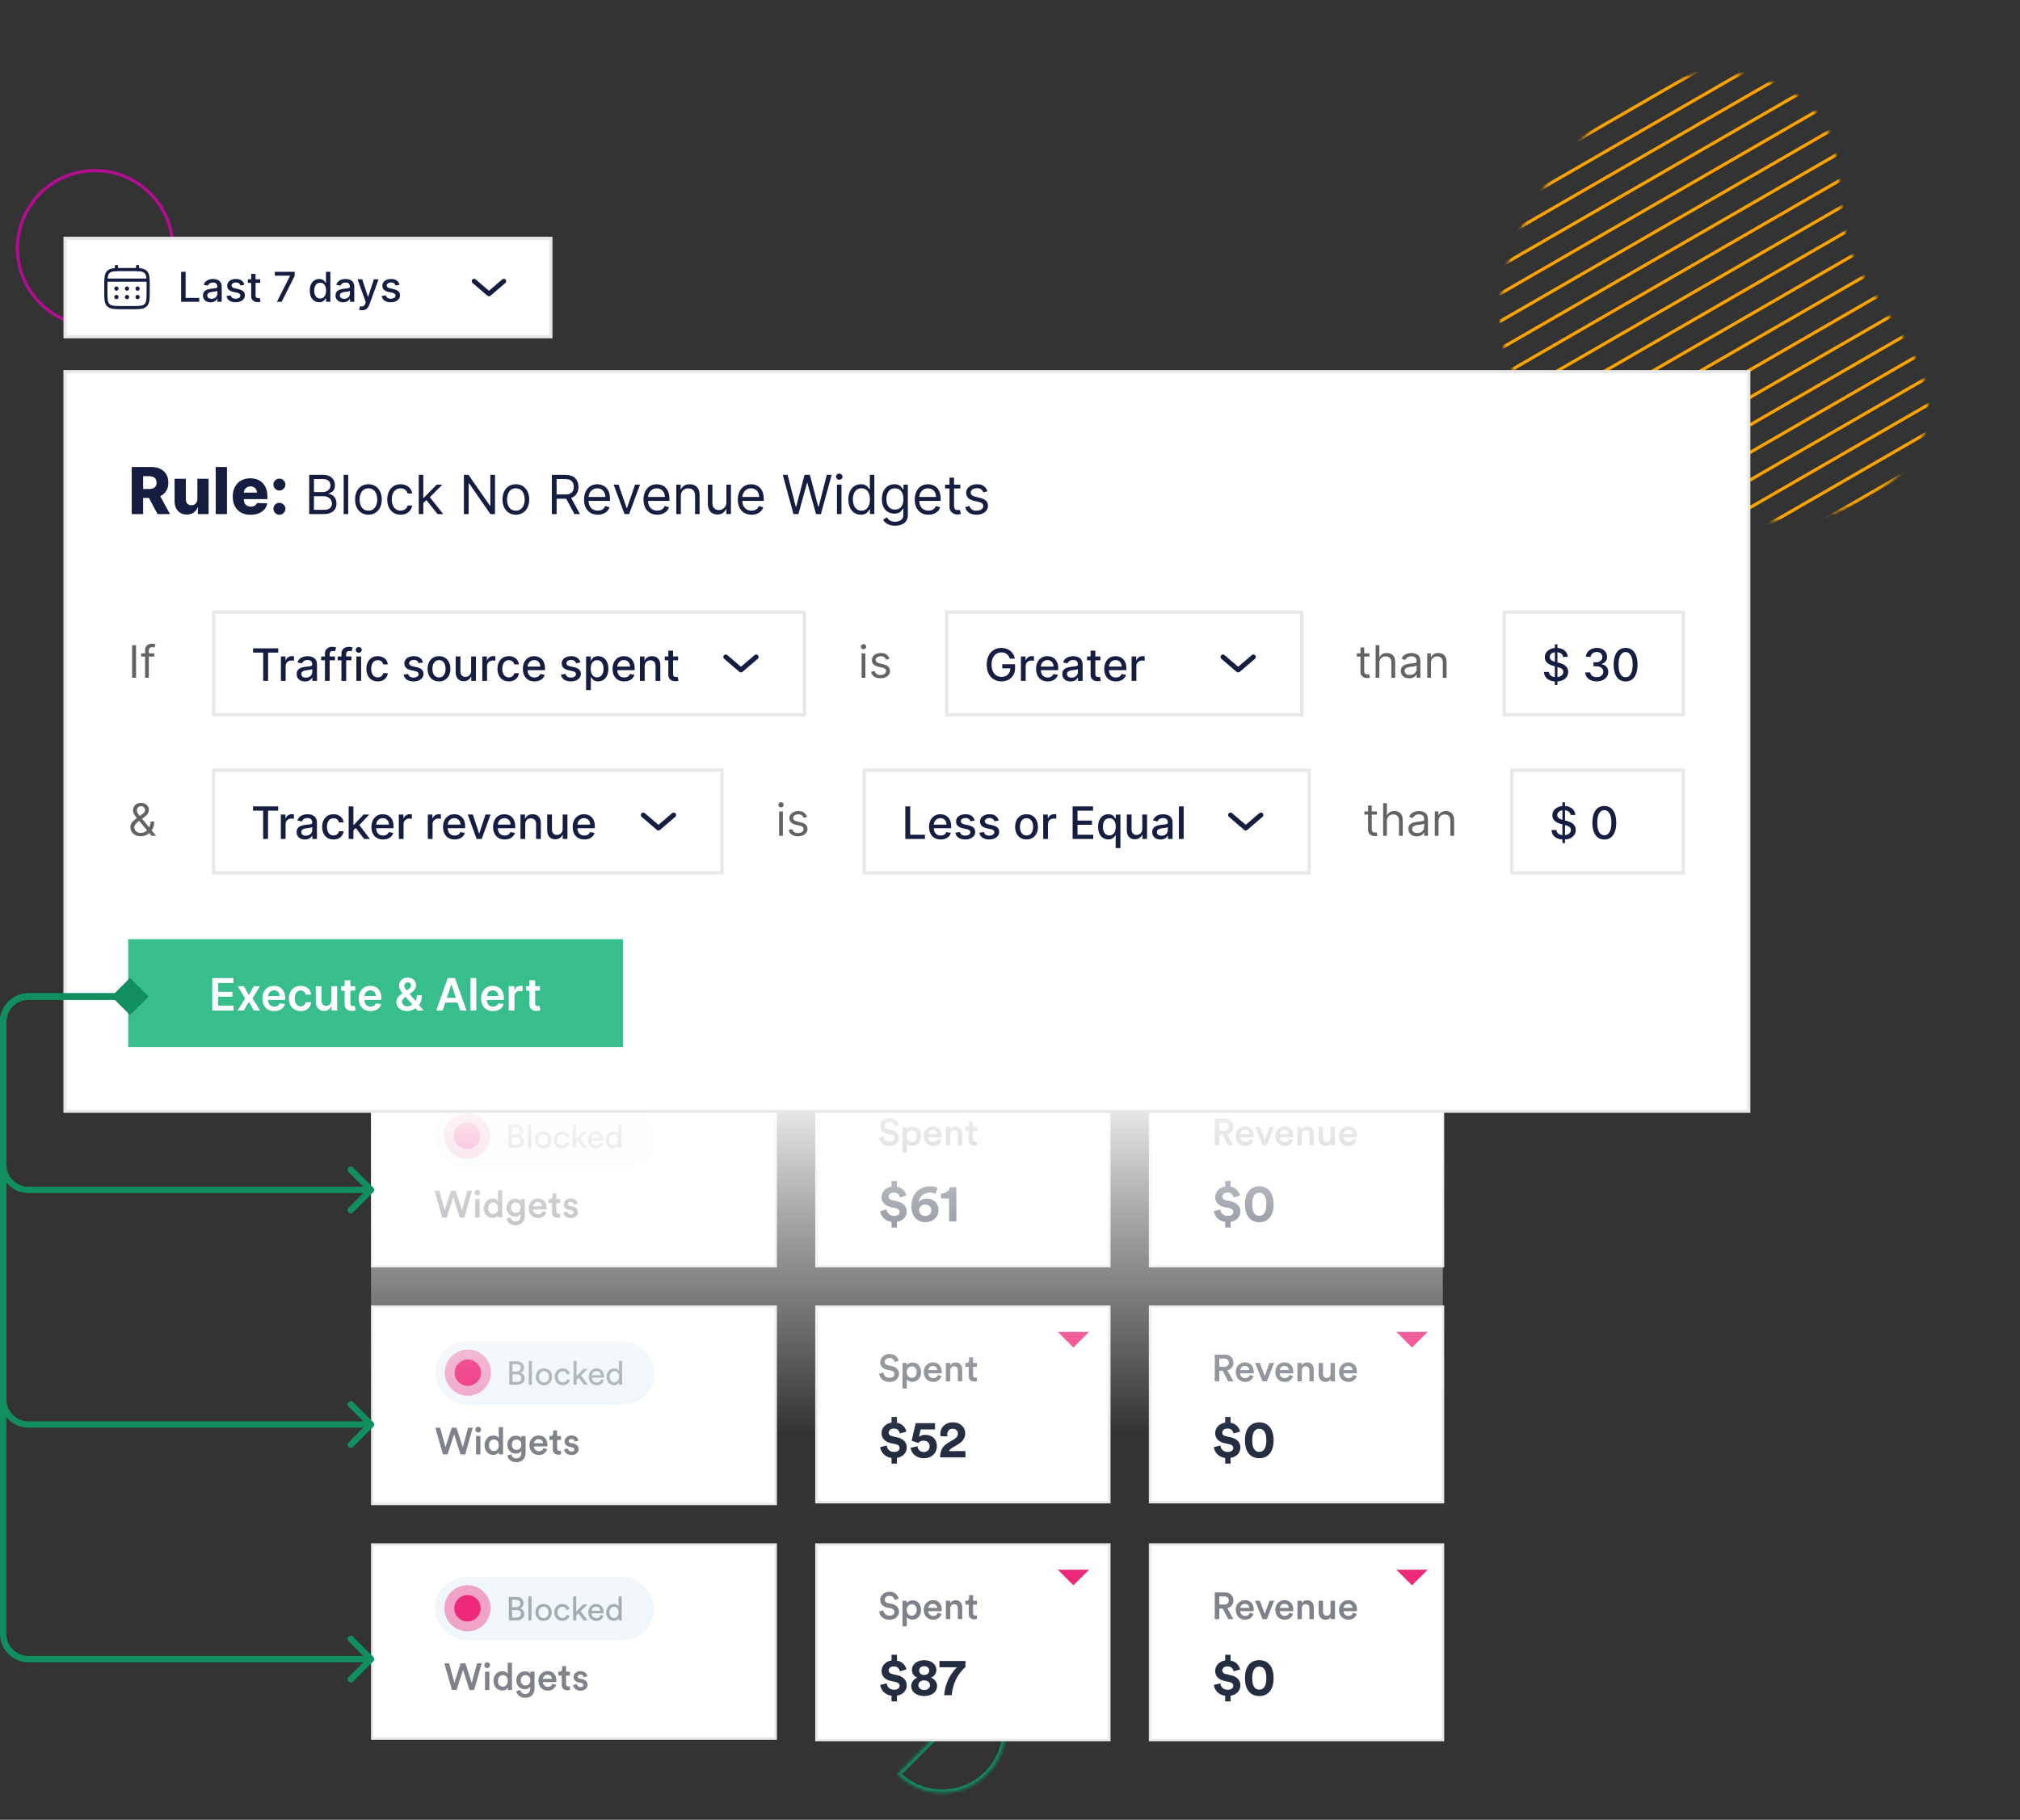 <svg xmlns="http://www.w3.org/2000/svg" xmlns:xlink="http://www.w3.org/1999/xlink" width="637" height="574" fill="none" xmlns:v="https://vecta.io/nano"><rect width="100%" height="100%" fill="#333333" stroke="none"/><style><![CDATA[.B{stroke:#e8e8e9}.C{fill:#fff}.D{fill:#ed2979}.E{stroke-width:.755}.F{fill:#7f828a}.G{fill:#151e41}.H{fill:#252d41}.I{fill:#636364}.J{stroke:#151e41}.K{stroke-linecap:round}.L{stroke-width:1.027}.M{stroke-linejoin:round}.N{stroke-width:1.54}.O{stroke-width:1.001}.P{fill:#ecf4f8}.Q{fill-opacity:.8}.R{fill-opacity:.4}.S{fill:#a3acb0}]]></style><circle cx="30" cy="78.314" r="24.5" stroke="#b30e92"/><mask id="A" class="C"><path fill-rule="evenodd" d="M282.998 559.598c7.811 7.811 20.474 7.811 28.285 0s7.81-20.473 0-28.284l-28.285 28.284z"/></mask><path d="M282.998 559.598l-.707-.707-.707.707.707.707.707-.707zm28.285-28.284l.707-.707-.707-.707-.707.707.707.707zm-.707 27.577c-7.42 7.42-19.45 7.42-26.87 0l-1.415 1.414c8.201 8.201 21.498 8.201 29.699 0l-1.414-1.414zm0-26.87c7.42 7.42 7.42 19.45 0 26.87l1.414 1.414c8.201-8.201 8.201-21.497 0-29.698l-1.414 1.414zm0-1.414l-28.285 28.284 1.415 1.414 28.284-28.284-1.414-1.414z" fill="#118f61" mask="url(#A)"/><mask id="B" maskUnits="userSpaceOnUse" x="472" y="22" width="137" height="143" mask-type="alpha"><path d="M475.708 82.449c4.061-13.416 12.084-25.83 21.607-36.875 9.511-11.039 22.931-20.102 38.432-22.253s32.919 3.952 39.9 16.392c6.136 10.949 3.483 24.098 6.834 35.946 5.417 19.079 26.162 34.102 25.611 53.756-.37 13.198-11.152 25.056-24.727 30.55s-29.356 5.356-43.85 2.241c-19.867-4.272-38.364-14.207-50.688-28.641-12.304-14.428-20.426-26.95-13.119-51.116z" fill="#faa201"/></mask><g mask="url(#B)"><path d="M566.086 21.578L435.777 96.812m134.071-68.718l-130.309 75.233M566.086 4.578L435.777 79.812m134.071-68.719L439.539 86.327m134.07-51.718l-130.308 75.234m134.07-68.718l-130.308 75.233m134.07-68.718l-130.309 75.234m134.071-68.718L454.586 129.39m134.07-68.719l-130.308 75.234m134.07-68.719L462.109 142.42M596.18 73.702l-130.309 75.233m134.07-68.718l-130.308 75.234m134.07-68.718l-130.308 75.233m134.07-68.718l-130.309 75.234m134.071-68.718l-130.309 75.234m134.07-68.719L484.68 181.513m134.07-68.719l-130.308 75.234m134.07-68.718l-130.309 75.233m134.07-68.718l-130.308 75.234m134.07-68.718l-130.308 75.233m134.07-68.718L503.488 214.09m134.071-68.719L507.25 220.605m134.07-68.718l-130.308 75.234m134.07-68.719l-130.308 75.234" stroke="#faa201"/></g><path d="M117.377 337.691h127.245v61.682H117.377z" class="B C E"/><path d="M145.7 381.784l1.653-6.208h1.475l-2.367 8.433h-1.475l-2.045-6.375-2.046 6.375h-1.463l-2.391-8.433h1.499l1.689 6.161 1.974-6.161h1.487l2.01 6.208zm5.538 2.225h-1.368v-5.793h1.368v5.793zm-1.321-7.196a.86.86 0 0 1-.261-.63.86.86 0 0 1 .261-.631c.175-.182.385-.273.631-.273.253 0 .468.087.642.261s.262.389.262.643a.86.86 0 0 1-.262.63c-.174.174-.389.262-.642.262-.246 0-.456-.088-.631-.262zm4.028 4.282c0 .555.143 1.003.428 1.344.286.333.662.499 1.13.499.452 0 .821-.17 1.106-.511s.428-.789.428-1.344c0-.547-.138-.983-.416-1.309s-.646-.487-1.106-.487-.836.166-1.13.499c-.293.325-.44.762-.44 1.309zm4.425-5.697v7.552c0 .389.019.741.059 1.059h-1.32c-.04-.222-.06-.472-.06-.75-.142.262-.364.476-.666.643s-.646.249-1.034.249c-.825 0-1.495-.289-2.01-.868s-.774-1.308-.774-2.188c0-.849.258-1.566.774-2.153.523-.587 1.185-.88 1.986-.88.46 0 .828.083 1.106.25.285.166.484.36.595.582v-3.496h1.344zm1.386 8.932l1.273-.333c.047.364.202.662.463.892a1.44 1.44 0 0 0 .988.356c1.094 0 1.641-.578 1.641-1.736v-.607c-.135.246-.349.448-.642.607s-.639.238-1.035.238c-.777 0-1.419-.266-1.927-.797-.499-.531-.749-1.205-.749-2.022 0-.785.25-1.451.749-1.998s1.142-.821 1.927-.821c.848 0 1.419.282 1.713.845v-.738h1.332v5.245c0 .857-.242 1.566-.726 2.129-.484.571-1.233.857-2.248.857-.745 0-1.372-.202-1.879-.607s-.801-.908-.88-1.51zm2.914-1.761c.444 0 .801-.146 1.07-.44.278-.301.417-.701.417-1.201 0-.492-.139-.884-.417-1.177-.277-.302-.634-.452-1.07-.452-.444 0-.809.15-1.094.452-.278.293-.417.685-.417 1.177 0 .5.139.9.417 1.201.277.294.642.44 1.094.44zm5.469-2.093h2.843a1.33 1.33 0 0 0-.393-.916c-.237-.245-.582-.368-1.034-.368-.413 0-.746.13-.999.392-.254.254-.393.551-.417.892zm2.997 1.511l1.166.368a2.6 2.6 0 0 1-.94 1.321c-.451.34-1.01.511-1.677.511a2.91 2.91 0 0 1-2.105-.844c-.571-.563-.856-1.317-.856-2.26 0-.888.277-1.618.833-2.189.562-.571 1.225-.856 1.986-.856.888 0 1.582.274 2.081.821.5.539.749 1.268.749 2.188 0 .246-.011.393-.035.44h-4.234c.015.436.174.797.475 1.082.31.286.678.429 1.106.429.746 0 1.229-.337 1.451-1.011zm4.304-5.543v1.772h1.201v1.225h-1.201v2.688c0 .254.06.44.179.559.119.111.305.167.559.167a2.39 2.39 0 0 0 .475-.048v1.142c-.206.087-.487.131-.844.131-.539 0-.963-.151-1.273-.452-.309-.309-.464-.733-.464-1.273v-2.914h-1.07v-1.225h.297c.294 0 .516-.083.666-.249s.226-.385.226-.655v-.868h1.249zm2.201 5.995l1.201-.333c.024.277.139.511.345.701s.483.286.832.286c.27 0 .48-.064.631-.191.158-.126.237-.285.237-.475 0-.333-.226-.547-.677-.643l-.857-.19c-.499-.111-.884-.317-1.153-.618a1.55 1.55 0 0 1-.405-1.071c0-.507.206-.943.619-1.308.412-.373.915-.559 1.51-.559.381 0 .718.055 1.011.166s.519.258.678.441c.166.174.293.344.381.511a1.55 1.55 0 0 1 .166.499l-1.165.334a1.03 1.03 0 0 0-.31-.595c-.166-.183-.42-.274-.761-.274-.238 0-.436.068-.595.202-.158.127-.237.282-.237.464 0 .325.194.528.582.607l.88.178c.54.119.952.333 1.237.643s.429.681.429 1.118c0 .483-.195.915-.583 1.296-.381.373-.916.559-1.606.559a3.05 3.05 0 0 1-1.07-.178c-.31-.119-.555-.27-.738-.452-.174-.191-.313-.377-.416-.559a1.54 1.54 0 0 1-.166-.559z" class="F"/><rect x="137.023" y="348.328" width="69.087" height="20.025" rx="9.886" class="P Q"/><circle cx="147.292" cy="358.214" r="7.284" class="D R"/><path d="M160.343 354.646h2.404c1.405 0 2.227.833 2.227 1.998 0 .791-.458 1.353-1.103 1.592.843.208 1.332.958 1.332 1.78 0 1.165-.926 2.008-2.279 2.008h-2.581v-7.378zm1.02 3.226h1.269c.822 0 1.312-.489 1.312-1.176 0-.697-.51-1.155-1.353-1.155h-1.228v2.331zm0 3.257h1.415c.822 0 1.384-.458 1.384-1.176 0-.707-.447-1.207-1.342-1.207h-1.457v2.383zm6.114.895h-.978v-7.534h.978v7.534zm3.808-.718c.832 0 1.561-.624 1.561-1.79 0-1.155-.729-1.779-1.561-1.779s-1.561.624-1.561 1.779c0 1.166.728 1.79 1.561 1.79zm0-4.443c1.498 0 2.56 1.134 2.56 2.653 0 1.53-1.062 2.664-2.56 2.664s-2.56-1.134-2.56-2.664c0-1.519 1.061-2.653 2.56-2.653zm5.913.905c-.791 0-1.519.583-1.519 1.748 0 1.145.718 1.759 1.53 1.759.936 0 1.28-.635 1.394-1.03l.864.374c-.239.718-.958 1.561-2.258 1.561-1.457 0-2.529-1.144-2.529-2.664 0-1.561 1.093-2.653 2.518-2.653 1.332 0 2.019.832 2.227 1.592l-.884.374c-.125-.489-.489-1.061-1.343-1.061zm7.901-.749l-2.133 2.112 2.175 2.893h-1.228l-1.634-2.206-.697.697v1.509h-.968v-7.534h.968v4.745l2.165-2.216h1.352zm1.353 1.987h2.737c-.021-.718-.489-1.28-1.374-1.28-.822 0-1.321.635-1.363 1.28zm2.883 1.301l.843.291c-.281.885-1.083 1.582-2.248 1.582-1.342 0-2.518-.978-2.518-2.674 0-1.572 1.134-2.643 2.393-2.643 1.54 0 2.404 1.061 2.404 2.622a2.1 2.1 0 0 1-.021.312h-3.767c.021.895.666 1.519 1.509 1.519.812 0 1.217-.447 1.405-1.009zm2.705-.801c0 1.03.531 1.79 1.468 1.79.895 0 1.446-.781 1.446-1.811s-.541-1.738-1.436-1.738-1.478.729-1.478 1.759zm2.924 1.842v-.084c-.239.479-.77.895-1.55.895-1.467 0-2.373-1.165-2.373-2.653 0-1.415.958-2.623 2.373-2.623.884 0 1.363.438 1.53.843v-3.236h.967v6.608c0 .479.042.843.052.926h-.947a4.29 4.29 0 0 1-.052-.676z" class="S"/><circle cx="147.291" cy="358.214" r="4.162" class="D"/><path d="M257.452 337.691h92.381v61.682h-92.381z" class="B C E"/><path d="M283.401 354.783l-1.284.404c-.056-.325-.219-.622-.488-.892s-.658-.404-1.166-.404c-.42 0-.769.118-1.046.356-.27.238-.405.524-.405.857 0 .579.329.939.987 1.082l1.214.25c.729.142 1.292.432 1.689.868s.594.955.594 1.558c0 .698-.269 1.3-.809 1.808-.531.499-1.256.749-2.176.749-.991 0-1.764-.258-2.319-.773-.555-.523-.869-1.13-.94-1.82l1.332-.38a1.89 1.89 0 0 0 .571 1.201c.333.325.785.488 1.356.488.491 0 .868-.107 1.13-.321a1.05 1.05 0 0 0 .404-.845c0-.277-.099-.515-.297-.714-.198-.206-.476-.348-.833-.428l-1.189-.249c-.658-.135-1.182-.409-1.57-.821-.381-.412-.571-.928-.571-1.546 0-.706.282-1.313.845-1.82s1.236-.761 2.021-.761c.896 0 1.582.218 2.058.654.476.428.773.928.892 1.499zm2.559 8.718h-1.368v-8.052h1.333v.785c.15-.262.388-.48.713-.655s.702-.261 1.13-.261c.833 0 1.487.285 1.962.856.476.563.714 1.285.714 2.165s-.25 1.609-.749 2.188c-.5.571-1.158.857-1.975.857-.396 0-.749-.076-1.058-.226s-.543-.341-.702-.571v2.914zm3.104-5.162c0-.539-.142-.972-.428-1.297-.285-.333-.662-.499-1.13-.499-.46 0-.836.166-1.13.499-.285.325-.428.758-.428 1.297 0 .547.143.987.428 1.32.294.333.67.499 1.13.499a1.4 1.4 0 0 0 1.118-.499c.294-.333.44-.773.44-1.32zm3.67-.631h2.842c-.015-.364-.146-.67-.392-.915-.238-.246-.583-.369-1.035-.369-.412 0-.745.131-.999.392-.254.254-.392.551-.416.892zm2.997 1.511l1.166.369c-.167.531-.48.971-.94 1.32-.452.341-1.011.511-1.677.511-.825 0-1.526-.281-2.105-.844-.571-.563-.857-1.316-.857-2.26 0-.888.278-1.618.833-2.188.563-.571 1.225-.857 1.986-.857.888 0 1.582.274 2.082.821.499.539.749 1.269.749 2.188 0 .246-.012.393-.036.44h-4.234a1.51 1.51 0 0 0 .476 1.083c.309.285.678.428 1.106.428.745 0 1.229-.337 1.451-1.011zm3.935-1.32v3.342h-1.38v-5.792h1.344v.773c.183-.317.425-.551.726-.702.309-.159.638-.238.987-.238.682 0 1.201.214 1.558.642s.535.98.535 1.654v3.663h-1.379v-3.426c0-.388-.096-.697-.286-.927-.19-.238-.491-.357-.904-.357-.38 0-.678.131-.892.392-.206.254-.309.579-.309.976zm7.198-4.223v1.773h1.201v1.225h-1.201v2.688c0 .253.06.44.179.559.119.111.305.166.559.166.158 0 .317-.016.475-.047v1.141c-.206.088-.487.131-.844.131-.539 0-.963-.151-1.273-.452-.309-.309-.464-.733-.464-1.272v-2.914h-1.07v-1.225h.297c.294 0 .516-.084.666-.25s.226-.385.226-.654v-.869h1.249z" class="F"/><path d="M282.842 387.189h-1.699v-1.782c-2.314-.316-3.413-1.998-3.563-3.413l2.065-.499c.1 1.048.799 2.014 2.331 2.014 1.082 0 1.715-.516 1.715-1.249 0-.566-.416-.999-1.249-1.182l-1.532-.333c-1.798-.399-2.913-1.531-2.913-3.13 0-1.765 1.365-3.063 3.146-3.347v-1.781h1.699v1.831c1.914.35 2.747 1.682 2.98 2.798l-2.048.582c-.1-.582-.533-1.548-1.898-1.548-1.066 0-1.648.616-1.648 1.299 0 .516.366.949 1.148 1.115l1.516.35c2.097.466 3.047 1.715 3.047 3.213 0 1.532-1.099 2.947-3.097 3.264v1.798zm12.817-12.504l-.633 1.865c-.466-.2-1.099-.383-1.782-.383-1.831 0-3.33 1.065-3.579 3.096.399-.599 1.298-1.198 2.564-1.198 2.214 0 3.729 1.398 3.729 3.629 0 2.215-1.798 3.797-4.179 3.797-2.364 0-4.379-1.699-4.379-4.962 0-3.88 2.431-6.344 5.994-6.344.999 0 1.815.233 2.265.5zm-5.794 7.059c0 1.099.899 1.815 1.898 1.815 1.049 0 1.914-.699 1.914-1.815s-.865-1.798-1.914-1.798c-1.033 0-1.898.683-1.898 1.798zm11.726 3.497h-2.281v-7.226h-2.597v-1.549c1.582-.016 2.68-.899 2.897-2.031h1.981v10.806z" class="H"/><use xlink:href="#D" class="D"/><path d="M362.666 337.691h92.381v61.682h-92.381z" class="B C E"/><path d="M387.331 361.241l-1.772-3.33h-1.046v3.33h-1.44v-8.433h3.236c.792 0 1.431.246 1.914.738.484.483.726 1.09.726 1.819 0 .603-.171 1.118-.512 1.547s-.804.713-1.391.856l1.903 3.473h-1.618zm-2.818-4.591h1.534c.436 0 .785-.115 1.046-.345.27-.238.405-.551.405-.94 0-.396-.135-.709-.405-.939-.261-.238-.61-.357-1.046-.357h-1.534v2.581zm6.606 1.058h2.843c-.016-.364-.147-.67-.393-.915-.238-.246-.583-.369-1.035-.369-.412 0-.745.131-.999.392-.253.254-.392.551-.416.892zm2.997 1.511l1.166.369c-.167.531-.48.971-.94 1.32-.452.341-1.011.511-1.677.511-.824 0-1.526-.281-2.105-.844-.571-.563-.856-1.316-.856-2.26 0-.888.277-1.618.832-2.188.563-.571 1.225-.857 1.987-.857.888 0 1.581.274 2.081.821.499.539.749 1.269.749 2.188 0 .246-.012.393-.035.44h-4.235a1.51 1.51 0 0 0 .476 1.083c.309.285.678.428 1.106.428.746 0 1.229-.337 1.451-1.011zm7.673-3.77l-2.272 5.792h-1.38l-2.355-5.792h1.523l1.534 4.139 1.499-4.139h1.451zm1.804 2.259h2.843a1.33 1.33 0 0 0-.392-.915c-.238-.246-.583-.369-1.035-.369-.413 0-.746.131-.999.392-.254.254-.393.551-.417.892zm2.998 1.511l1.165.369a2.6 2.6 0 0 1-.939 1.32c-.452.341-1.011.511-1.677.511-.825 0-1.527-.281-2.106-.844-.57-.563-.856-1.316-.856-2.26 0-.888.278-1.618.833-2.188.563-.571 1.225-.857 1.986-.857.888 0 1.582.274 2.081.821.5.539.75 1.269.75 2.188 0 .246-.012.393-.036.44h-4.234c.016.436.174.797.476 1.083.309.285.677.428 1.106.428.745 0 1.229-.337 1.451-1.011zm3.935-1.32v3.342h-1.38v-5.792h1.344v.773c.182-.317.424-.551.725-.702.31-.159.639-.238.988-.238.682 0 1.201.214 1.558.642s.535.98.535 1.654v3.663h-1.38v-3.426c0-.388-.095-.697-.285-.927-.19-.238-.492-.357-.904-.357-.381 0-.678.131-.892.392-.206.254-.309.579-.309.976zm9.138 2.7c-.134.253-.356.451-.666.594-.301.143-.626.214-.975.214-.674 0-1.209-.218-1.605-.654-.389-.436-.583-.987-.583-1.653v-3.651h1.379v3.401c0 .389.096.706.286.952s.484.368.88.368c.389 0 .686-.119.892-.356.214-.238.321-.552.321-.94v-3.425h1.38v4.733a9.75 9.75 0 0 0 .059 1.059h-1.32a3.64 3.64 0 0 1-.048-.642zm4.023-2.891h2.843c-.016-.364-.147-.67-.393-.915-.238-.246-.583-.369-1.035-.369-.412 0-.745.131-.999.392-.253.254-.392.551-.416.892zm2.997 1.511l1.166.369c-.167.531-.48.971-.94 1.32-.452.341-1.011.511-1.677.511-.824 0-1.526-.281-2.105-.844-.571-.563-.856-1.316-.856-2.26 0-.888.277-1.618.832-2.188.563-.571 1.225-.857 1.987-.857.888 0 1.581.274 2.081.821.499.539.749 1.269.749 2.188 0 .246-.012.393-.035.44h-4.235a1.51 1.51 0 0 0 .476 1.083c.309.285.678.428 1.106.428.746 0 1.229-.337 1.451-1.011z" class="F"/><path d="M388.056 387.189h-1.698v-1.782c-2.314-.316-3.413-1.998-3.563-3.413l2.065-.499c.1 1.048.799 2.014 2.331 2.014 1.082 0 1.715-.516 1.715-1.249 0-.566-.417-.999-1.249-1.182l-1.532-.333c-1.798-.399-2.914-1.531-2.914-3.13 0-1.765 1.366-3.063 3.147-3.347v-1.781h1.698v1.831c1.915.35 2.748 1.682 2.981 2.798l-2.048.582c-.1-.582-.533-1.548-1.898-1.548-1.066 0-1.649.616-1.649 1.299 0 .516.367.949 1.149 1.115l1.515.35c2.098.466 3.047 1.715 3.047 3.213 0 1.532-1.099 2.947-3.097 3.264v1.798zm6.84-7.343c0 1.132.167 2.098.583 2.747a1.8 1.8 0 0 0 1.632.883c.799 0 1.282-.35 1.615-.883.433-.649.599-1.615.599-2.747s-.166-2.098-.599-2.747c-.333-.533-.816-.882-1.615-.882a1.8 1.8 0 0 0-1.632.882c-.416.649-.583 1.615-.583 2.747zm-2.297 0c0-1.382.216-2.73.949-3.846.716-1.066 1.881-1.815 3.563-1.815s2.847.749 3.546 1.815c.733 1.116.966 2.464.966 3.846s-.233 2.731-.966 3.846c-.699 1.066-1.865 1.815-3.546 1.815s-2.847-.749-3.563-1.815c-.733-1.115-.949-2.464-.949-3.846z" class="H"/><use xlink:href="#D" x="106.778" class="D"/><path d="M117.377 412.144h127.245v62.245H117.377z" class="B C E"/><path d="M145.95 456.534l1.653-6.209h1.475l-2.367 8.433h-1.475l-2.045-6.375-2.046 6.375h-1.463l-2.391-8.433h1.499l1.689 6.161 1.974-6.161h1.487l2.01 6.209zm5.538 2.224h-1.368v-5.792h1.368v5.792zm-1.321-7.196a.86.86 0 0 1-.261-.63.86.86 0 0 1 .261-.631c.175-.182.385-.273.631-.273a.87.87 0 0 1 .642.262c.174.174.262.388.262.642a.86.86 0 0 1-.262.63.87.87 0 0 1-.642.262.86.86 0 0 1-.631-.262zm4.028 4.282c0 .555.143 1.003.428 1.344.286.333.662.499 1.13.499.452 0 .821-.17 1.106-.511s.428-.789.428-1.344c0-.547-.138-.983-.416-1.308a1.38 1.38 0 0 0-1.106-.488c-.46 0-.836.167-1.13.5-.293.325-.44.761-.44 1.308zm4.425-5.697v7.552a8.52 8.52 0 0 0 .059 1.059h-1.32a4.25 4.25 0 0 1-.06-.749c-.142.261-.364.475-.666.642s-.646.25-1.034.25c-.825 0-1.495-.29-2.01-.869s-.774-1.308-.774-2.188c0-.849.258-1.566.774-2.153.523-.587 1.185-.88 1.986-.88.46 0 .828.083 1.106.25.285.166.484.361.595.583v-3.497h1.344zm1.386 8.932l1.273-.333c.047.365.202.662.463.892a1.44 1.44 0 0 0 .988.357c1.094 0 1.641-.579 1.641-1.737v-.606c-.135.246-.349.448-.642.606s-.639.238-1.035.238c-.777 0-1.419-.265-1.927-.797-.499-.531-.749-1.205-.749-2.022 0-.785.25-1.451.749-1.998s1.142-.82 1.927-.82c.848 0 1.419.281 1.713.844v-.737h1.332v5.245c0 .856-.242 1.566-.726 2.129-.484.571-1.233.856-2.248.856-.745 0-1.372-.202-1.879-.607s-.801-.907-.88-1.51zm2.914-1.76c.444 0 .801-.147 1.07-.44.278-.302.417-.702.417-1.202 0-.491-.139-.884-.417-1.177-.277-.301-.634-.452-1.07-.452a1.44 1.44 0 0 0-1.094.452c-.278.293-.417.686-.417 1.177 0 .5.139.9.417 1.202.277.293.642.44 1.094.44zm5.469-2.094h2.843c-.016-.364-.147-.67-.393-.915-.237-.246-.582-.369-1.034-.369-.413 0-.746.131-.999.392-.254.254-.393.551-.417.892zm2.997 1.511l1.166.369a2.6 2.6 0 0 1-.94 1.32c-.451.341-1.01.511-1.677.511-.824 0-1.526-.281-2.105-.844-.571-.563-.856-1.316-.856-2.26 0-.888.277-1.618.833-2.188.562-.571 1.225-.857 1.986-.857.888 0 1.582.274 2.081.821.5.539.749 1.269.749 2.188 0 .246-.011.393-.035.44h-4.234c.015.436.174.797.475 1.083.31.285.678.428 1.106.428.746 0 1.229-.337 1.451-1.011zm4.304-5.543v1.773h1.201v1.225h-1.201v2.688c0 .253.06.44.179.559.119.111.305.166.559.166.158 0 .317-.016.475-.047v1.141c-.206.088-.487.131-.844.131-.539 0-.963-.15-1.273-.452-.309-.309-.464-.733-.464-1.272v-2.914h-1.07v-1.225h.297c.294 0 .516-.084.666-.25s.226-.385.226-.654v-.869h1.249zm2.201 5.995l1.201-.333a1.05 1.05 0 0 0 .345.702c.206.19.483.285.832.285.27 0 .48-.063.631-.19.158-.127.237-.286.237-.476 0-.333-.226-.547-.677-.642l-.857-.191c-.499-.111-.884-.317-1.153-.618a1.55 1.55 0 0 1-.405-1.07c0-.508.206-.944.619-1.309.412-.372.915-.559 1.51-.559.381 0 .718.056 1.011.167s.519.257.678.44c.166.174.293.345.381.511s.142.333.166.5l-1.165.333c-.032-.222-.135-.42-.31-.595-.166-.182-.42-.273-.761-.273-.238 0-.436.067-.595.202-.158.127-.237.281-.237.464 0 .325.194.527.582.606l.88.179c.54.118.952.333 1.237.642s.429.682.429 1.118c0 .483-.195.916-.583 1.296-.381.373-.916.559-1.606.559-.396 0-.753-.059-1.07-.178-.31-.119-.555-.27-.738-.452-.174-.19-.313-.377-.416-.559-.095-.19-.151-.377-.166-.559z" class="F"/><rect x="137.273" y="423.077" width="69.087" height="20.025" rx="9.886" class="P Q"/><circle cx="147.542" cy="432.963" r="7.284" class="D R"/><path d="M160.593 429.395h2.404c1.405 0 2.227.833 2.227 1.998 0 .791-.458 1.353-1.103 1.593.843.208 1.332.957 1.332 1.779 0 1.166-.926 2.008-2.279 2.008h-2.581v-7.378zm1.02 3.226h1.269c.822 0 1.312-.489 1.312-1.175 0-.698-.51-1.156-1.353-1.156h-1.228v2.331zm0 3.258h1.415c.822 0 1.384-.458 1.384-1.176 0-.708-.447-1.207-1.342-1.207h-1.457v2.383zm6.114.894h-.978v-7.534h.978v7.534zm3.808-.718c.832 0 1.561-.624 1.561-1.789 0-1.155-.729-1.78-1.561-1.78s-1.561.625-1.561 1.78c0 1.165.728 1.789 1.561 1.789zm0-4.443c1.498 0 2.56 1.134 2.56 2.654 0 1.529-1.062 2.664-2.56 2.664s-2.56-1.135-2.56-2.664c0-1.52 1.061-2.654 2.56-2.654zm5.913.905c-.791 0-1.519.583-1.519 1.749 0 1.144.718 1.758 1.53 1.758.936 0 1.28-.635 1.394-1.03l.864.375c-.239.718-.958 1.561-2.258 1.561-1.457 0-2.529-1.145-2.529-2.664 0-1.561 1.093-2.654 2.518-2.654 1.332 0 2.019.833 2.227 1.592l-.884.375c-.125-.489-.489-1.062-1.343-1.062zm7.901-.749l-2.133 2.113 2.175 2.892h-1.228l-1.634-2.206-.697.698v1.508h-.968v-7.534h.968v4.746l2.165-2.217h1.352zm1.353 1.988h2.737c-.021-.718-.489-1.28-1.374-1.28-.822 0-1.321.635-1.363 1.28zm2.883 1.3l.843.292c-.281.884-1.083 1.582-2.248 1.582-1.342 0-2.518-.979-2.518-2.675 0-1.571 1.134-2.643 2.393-2.643 1.54 0 2.404 1.061 2.404 2.622 0 .125-.01.25-.021.313h-3.767c.021.895.666 1.519 1.509 1.519a1.36 1.36 0 0 0 1.405-1.01zm2.705-.801c0 1.03.531 1.79 1.468 1.79.895 0 1.446-.78 1.446-1.811s-.541-1.737-1.436-1.737-1.478.728-1.478 1.758zm2.924 1.842v-.083c-.239.479-.77.895-1.55.895-1.467 0-2.373-1.166-2.373-2.654 0-1.415.958-2.622 2.373-2.622.884 0 1.363.437 1.53.843v-3.237h.967v6.608c0 .479.042.843.052.926h-.947c-.02-.114-.052-.374-.052-.676z" class="S"/><circle cx="147.541" cy="432.963" r="4.162" class="D"/><path d="M257.452 412.144h92.381v61.682h-92.381z" class="B C E"/><path d="M283.401 429.235l-1.284.404c-.056-.325-.219-.622-.488-.892s-.658-.404-1.166-.404c-.42 0-.769.119-1.046.357a1.1 1.1 0 0 0-.405.856c0 .579.329.94.987 1.082l1.214.25c.729.143 1.292.432 1.689.868a2.24 2.24 0 0 1 .594 1.558c0 .698-.269 1.301-.809 1.808-.531.5-1.256.749-2.176.749-.991 0-1.764-.257-2.319-.773-.555-.523-.869-1.13-.94-1.819l1.332-.381a1.89 1.89 0 0 0 .571 1.201c.333.325.785.488 1.356.488.491 0 .868-.107 1.13-.321a1.05 1.05 0 0 0 .404-.845.97.97 0 0 0-.297-.713c-.198-.206-.476-.349-.833-.428l-1.189-.25c-.658-.135-1.182-.409-1.57-.821-.381-.412-.571-.928-.571-1.546 0-.706.282-1.312.845-1.82s1.236-.761 2.021-.761c.896 0 1.582.218 2.058.654.476.428.773.928.892 1.499zm2.559 8.718h-1.368v-8.052h1.333v.785c.15-.262.388-.48.713-.654s.702-.262 1.13-.262c.833 0 1.487.285 1.962.856.476.563.714 1.285.714 2.165s-.25 1.61-.749 2.188c-.5.571-1.158.857-1.975.857-.396 0-.749-.076-1.058-.226s-.543-.341-.702-.571v2.914zm3.104-5.162c0-.539-.142-.971-.428-1.296-.285-.333-.662-.5-1.13-.5-.46 0-.836.167-1.13.5-.285.325-.428.757-.428 1.296 0 .547.143.987.428 1.32.294.333.67.5 1.13.5a1.4 1.4 0 0 0 1.118-.5c.294-.333.44-.773.44-1.32zm3.67-.63h2.842c-.015-.365-.146-.67-.392-.916-.238-.246-.583-.369-1.035-.369-.412 0-.745.131-.999.393a1.36 1.36 0 0 0-.416.892zm2.997 1.51l1.166.369c-.167.531-.48.971-.94 1.32-.452.341-1.011.511-1.677.511-.825 0-1.526-.281-2.105-.844-.571-.563-.857-1.316-.857-2.26 0-.888.278-1.617.833-2.188.563-.571 1.225-.857 1.986-.857.888 0 1.582.274 2.082.821.499.539.749 1.269.749 2.189 0 .245-.012.392-.036.44h-4.234a1.51 1.51 0 0 0 .476 1.082c.309.285.678.428 1.106.428.745 0 1.229-.337 1.451-1.011zm3.935-1.32v3.342h-1.38v-5.792h1.344v.773c.183-.317.425-.551.726-.702a2.14 2.14 0 0 1 .987-.238c.682 0 1.201.214 1.558.643s.535.979.535 1.653v3.663h-1.379v-3.425c0-.389-.096-.698-.286-.928-.19-.238-.491-.357-.904-.357-.38 0-.678.131-.892.393-.206.253-.309.578-.309.975zm7.198-4.222v1.772h1.201v1.225h-1.201v2.688c0 .254.06.44.179.559.119.111.305.166.559.166a2.39 2.39 0 0 0 .475-.047v1.142c-.206.087-.487.13-.844.13-.539 0-.963-.15-1.273-.452-.309-.309-.464-.733-.464-1.272v-2.914h-1.07v-1.225h.297c.294 0 .516-.083.666-.25s.226-.384.226-.654v-.868h1.249z" class="F"/><path d="M282.842 461.641h-1.699v-1.781c-2.314-.317-3.413-1.998-3.563-3.414l2.065-.499c.1 1.049.799 2.014 2.331 2.014 1.082 0 1.715-.516 1.715-1.248 0-.566-.416-.999-1.249-1.182l-1.532-.333c-1.798-.4-2.913-1.532-2.913-3.131 0-1.765 1.365-3.063 3.146-3.346v-1.782h1.699v1.832c1.914.349 2.747 1.681 2.98 2.797l-2.048.583c-.1-.583-.533-1.549-1.898-1.549-1.066 0-1.648.616-1.648 1.299 0 .516.366.949 1.148 1.115l1.516.35c2.097.466 3.047 1.715 3.047 3.214 0 1.531-1.099 2.947-3.097 3.263v1.798zm4.342-4.978l2.148-.483c.05.999.816 1.815 1.964 1.815 1.033 0 1.865-.683 1.865-1.765 0-1.232-.916-1.815-1.915-1.815-.732 0-1.315.333-1.665.733l-2.097-.716 1.282-5.545h6.093v1.982h-4.528l-.533 2.381c.466-.433 1.232-.666 1.948-.666 2.164 0 3.696 1.298 3.696 3.613 0 2.014-1.548 3.762-4.146 3.762-2.347 0-3.979-1.598-4.112-3.296zm11.617-3.597L296.62 453c-.034-.15-.084-.483-.084-.749 0-1.899 1.432-3.613 3.946-3.613 2.415 0 3.896 1.598 3.896 3.479 0 1.399-.765 2.531-2.097 3.347l-2.082 1.265c-.416.267-.766.566-.932.983h5.178v1.981h-7.992c.017-1.898.616-3.446 2.548-4.612l1.781-1.066c.916-.549 1.282-1.115 1.282-1.864 0-.783-.549-1.482-1.632-1.482-1.148 0-1.715.782-1.715 1.798a2.36 2.36 0 0 0 .084.599z" class="H"/><path d="M338.502 425.034l-4.943-4.943h9.885l-4.942 4.943z" class="D"/><path d="M362.666 412.144h92.381v61.682h-92.381z" class="B C E"/><path d="M387.331 435.693l-1.772-3.33h-1.046v3.33h-1.44v-8.433h3.236c.792 0 1.431.246 1.914.738.484.484.726 1.09.726 1.82 0 .602-.171 1.118-.512 1.546s-.804.713-1.391.856l1.903 3.473h-1.618zm-2.818-4.591h1.534c.436 0 .785-.115 1.046-.345a1.19 1.19 0 0 0 .405-.939c0-.397-.135-.71-.405-.94-.261-.238-.61-.357-1.046-.357h-1.534v2.581zm6.606 1.059h2.843a1.33 1.33 0 0 0-.393-.916c-.238-.246-.583-.369-1.035-.369-.412 0-.745.131-.999.393-.253.253-.392.551-.416.892zm2.997 1.51l1.166.369c-.167.531-.48.971-.94 1.32-.452.341-1.011.511-1.677.511-.824 0-1.526-.281-2.105-.844-.571-.563-.856-1.316-.856-2.26 0-.888.277-1.617.832-2.188.563-.571 1.225-.857 1.987-.857.888 0 1.581.274 2.081.821.499.539.749 1.269.749 2.189 0 .245-.012.392-.035.44h-4.235a1.51 1.51 0 0 0 .476 1.082c.309.285.678.428 1.106.428.746 0 1.229-.337 1.451-1.011zm7.673-3.77l-2.272 5.792h-1.38l-2.355-5.792h1.523l1.534 4.139 1.499-4.139h1.451zm1.804 2.26h2.843c-.016-.365-.147-.67-.392-.916-.238-.246-.583-.369-1.035-.369-.413 0-.746.131-.999.393a1.36 1.36 0 0 0-.417.892zm2.998 1.51l1.165.369a2.6 2.6 0 0 1-.939 1.32c-.452.341-1.011.511-1.677.511-.825 0-1.527-.281-2.106-.844-.57-.563-.856-1.316-.856-2.26 0-.888.278-1.617.833-2.188.563-.571 1.225-.857 1.986-.857.888 0 1.582.274 2.081.821.5.539.75 1.269.75 2.189 0 .245-.012.392-.036.44h-4.234c.016.436.174.796.476 1.082.309.285.677.428 1.106.428.745 0 1.229-.337 1.451-1.011zm3.935-1.32v3.342h-1.38v-5.792h1.344v.773c.182-.317.424-.551.725-.702.31-.158.639-.238.988-.238.682 0 1.201.214 1.558.643s.535.979.535 1.653v3.663h-1.38v-3.425c0-.389-.095-.698-.285-.928-.19-.238-.492-.357-.904-.357-.381 0-.678.131-.892.393-.206.253-.309.578-.309.975zm9.138 2.7c-.134.254-.356.452-.666.594-.301.143-.626.215-.975.215-.674 0-1.209-.218-1.605-.655-.389-.436-.583-.987-.583-1.653v-3.651h1.379v3.401c0 .389.096.706.286.952s.484.369.88.369c.389 0 .686-.119.892-.357.214-.238.321-.551.321-.94v-3.425h1.38v4.734c0 .348.02.701.059 1.058h-1.32c-.032-.174-.048-.388-.048-.642zm4.023-2.89h2.843a1.33 1.33 0 0 0-.393-.916c-.238-.246-.583-.369-1.035-.369-.412 0-.745.131-.999.393-.253.253-.392.551-.416.892zm2.997 1.51l1.166.369c-.167.531-.48.971-.94 1.32-.452.341-1.011.511-1.677.511-.824 0-1.526-.281-2.105-.844-.571-.563-.856-1.316-.856-2.26 0-.888.277-1.617.832-2.188.563-.571 1.225-.857 1.987-.857.888 0 1.581.274 2.081.821.499.539.749 1.269.749 2.189 0 .245-.012.392-.035.44h-4.235a1.51 1.51 0 0 0 .476 1.082c.309.285.678.428 1.106.428.746 0 1.229-.337 1.451-1.011z" class="F"/><path d="M388.056 461.641h-1.698v-1.781c-2.314-.317-3.413-1.998-3.563-3.414l2.065-.499c.1 1.049.799 2.014 2.331 2.014 1.082 0 1.715-.516 1.715-1.248 0-.566-.417-.999-1.249-1.182l-1.532-.333c-1.798-.4-2.914-1.532-2.914-3.131 0-1.765 1.366-3.063 3.147-3.346v-1.782h1.698v1.832c1.915.349 2.748 1.681 2.981 2.797l-2.048.583c-.1-.583-.533-1.549-1.898-1.549-1.066 0-1.649.616-1.649 1.299 0 .516.367.949 1.149 1.115l1.515.35c2.098.466 3.047 1.715 3.047 3.214 0 1.531-1.099 2.947-3.097 3.263v1.798zm6.84-7.343c0 1.133.167 2.098.583 2.748a1.8 1.8 0 0 0 1.632.882c.799 0 1.282-.349 1.615-.882.433-.65.599-1.615.599-2.748s-.166-2.097-.599-2.747c-.333-.533-.816-.882-1.615-.882a1.8 1.8 0 0 0-1.632.882c-.416.65-.583 1.615-.583 2.747zm-2.297 0c0-1.381.216-2.73.949-3.846.716-1.065 1.881-1.814 3.563-1.814s2.847.749 3.546 1.814c.733 1.116.966 2.465.966 3.846s-.233 2.731-.966 3.847c-.699 1.065-1.865 1.814-3.546 1.814s-2.847-.749-3.563-1.814c-.733-1.116-.949-2.465-.949-3.847z" class="H"/><use xlink:href="#D" x="106.778" y="74.452" class="D"/><path fill="url(#C)" d="M117 337.314h338v115H117z"/><path d="M117.377 487.159h127.245v61.245H117.377z" class="B C E"/><path d="M148.775 530.852l1.653-6.208h1.475l-2.367 8.433h-1.475l-2.045-6.375-2.046 6.375h-1.463l-2.39-8.433h1.498l1.689 6.161 1.974-6.161h1.487l2.01 6.208zm5.538 2.225h-1.368v-5.793h1.368v5.793zm-1.32-7.196c-.175-.174-.262-.385-.262-.63a.86.86 0 0 1 .262-.631.84.84 0 0 1 .63-.273c.254 0 .468.087.642.261s.262.389.262.643c0 .245-.087.456-.262.63s-.388.262-.642.262a.86.86 0 0 1-.63-.262zm4.027 4.282c0 .555.143 1.003.428 1.344.286.333.663.499 1.13.499.452 0 .821-.17 1.106-.511s.429-.789.429-1.344c0-.547-.139-.983-.417-1.309s-.646-.487-1.106-.487-.836.166-1.13.499c-.293.325-.44.762-.44 1.309zm4.425-5.697v7.552a8.73 8.73 0 0 0 .059 1.059h-1.32a4.26 4.26 0 0 1-.059-.75c-.143.262-.365.476-.667.643s-.646.249-1.034.249c-.825 0-1.495-.289-2.01-.868s-.773-1.308-.773-2.188c0-.849.257-1.566.773-2.153.523-.587 1.185-.88 1.986-.88.46 0 .829.083 1.106.25.286.166.484.36.595.582v-3.496h1.344zm1.386 8.932l1.273-.333a1.38 1.38 0 0 0 .464.892c.269.238.598.357.987.357 1.094 0 1.641-.579 1.641-1.737v-.607c-.135.246-.349.448-.642.607s-.639.238-1.035.238c-.777 0-1.419-.266-1.927-.797-.499-.531-.749-1.205-.749-2.022 0-.785.25-1.451.749-1.998s1.142-.821 1.927-.821c.848 0 1.419.282 1.713.845v-.738h1.332v5.245c0 .857-.242 1.566-.726 2.129-.483.571-1.233.857-2.248.857-.745 0-1.371-.202-1.879-.607s-.801-.908-.88-1.51zm2.914-1.761c.444 0 .801-.146 1.07-.44.278-.301.417-.701.417-1.201 0-.491-.139-.884-.417-1.177-.277-.302-.634-.452-1.07-.452-.444 0-.809.15-1.094.452-.278.293-.416.686-.416 1.177 0 .5.138.9.416 1.201.277.294.642.44 1.094.44zm5.469-2.093h2.843c-.016-.365-.147-.67-.392-.916-.238-.245-.583-.368-1.035-.368-.413 0-.746.131-.999.392-.254.254-.393.551-.417.892zm2.998 1.511l1.165.368c-.166.532-.479.972-.939 1.321-.452.341-1.011.511-1.677.511-.825 0-1.527-.281-2.106-.844-.57-.563-.856-1.317-.856-2.26 0-.888.278-1.618.833-2.189.563-.571 1.225-.856 1.986-.856.888 0 1.582.274 2.081.821.5.539.75 1.268.75 2.188 0 .246-.012.393-.036.44h-4.234c.016.436.174.797.476 1.082a1.57 1.57 0 0 0 1.106.429c.745 0 1.229-.337 1.451-1.011zm4.303-5.543v1.772h1.202v1.225h-1.202v2.688c0 .254.06.44.179.559.119.111.305.167.559.167a2.41 2.41 0 0 0 .476-.048v1.142c-.207.087-.488.131-.845.131-.539 0-.963-.151-1.273-.452-.309-.309-.463-.733-.463-1.273v-2.914h-1.071v-1.225h.298c.293 0 .515-.083.666-.249s.226-.385.226-.654v-.869h1.248zm2.201 5.995l1.201-.333c.024.277.139.511.345.701s.484.286.832.286c.27 0 .48-.064.631-.191.158-.126.238-.285.238-.475 0-.333-.226-.547-.678-.643l-.857-.19c-.499-.111-.884-.317-1.153-.618a1.55 1.55 0 0 1-.405-1.071c0-.507.206-.943.619-1.308.412-.373.916-.559 1.51-.559.381 0 .718.056 1.011.167s.52.257.678.44a2.26 2.26 0 0 1 .381.511c.087.167.142.333.166.5l-1.165.333c-.032-.222-.135-.421-.31-.595-.166-.182-.42-.274-.761-.274-.238 0-.436.068-.594.203a.57.57 0 0 0-.238.463c0 .325.194.528.582.607l.881.178c.539.119.951.333 1.237.643a1.59 1.59 0 0 1 .428 1.118c0 .483-.195.915-.583 1.296-.381.373-.916.559-1.606.559-.396 0-.753-.059-1.07-.178-.309-.119-.555-.27-.738-.452-.174-.191-.313-.377-.416-.559a1.56 1.56 0 0 1-.166-.559z" class="F"/><rect x="137.148" y="497.396" width="69.087" height="20.025" rx="9.886" class="P Q"/><circle cx="147.417" cy="507.282" r="7.284" class="D R"/><path d="M160.468 503.714h2.404c1.405 0 2.227.833 2.227 1.998 0 .791-.458 1.353-1.103 1.592.843.209 1.332.958 1.332 1.78 0 1.165-.926 2.008-2.279 2.008h-2.581v-7.378zm1.02 3.226h1.269c.822 0 1.312-.489 1.312-1.176 0-.697-.51-1.155-1.353-1.155h-1.228v2.331zm0 3.257h1.415c.822 0 1.384-.458 1.384-1.176 0-.707-.447-1.207-1.342-1.207h-1.457v2.383zm6.114.895h-.978v-7.534h.978v7.534zm3.808-.718c.832 0 1.561-.624 1.561-1.79 0-1.155-.729-1.779-1.561-1.779s-1.561.624-1.561 1.779c0 1.166.728 1.79 1.561 1.79zm0-4.443c1.498 0 2.56 1.134 2.56 2.653 0 1.53-1.062 2.664-2.56 2.664s-2.56-1.134-2.56-2.664c0-1.519 1.061-2.653 2.56-2.653zm5.913.905c-.791 0-1.519.583-1.519 1.748 0 1.145.718 1.759 1.53 1.759.936 0 1.28-.635 1.394-1.03l.864.374c-.239.718-.958 1.561-2.258 1.561-1.457 0-2.529-1.144-2.529-2.664 0-1.561 1.093-2.653 2.518-2.653 1.332 0 2.019.832 2.227 1.592l-.884.375c-.125-.49-.489-1.062-1.343-1.062zm7.901-.749l-2.133 2.112 2.175 2.893h-1.228l-1.634-2.206-.697.697v1.509h-.968v-7.534h.968v4.745l2.165-2.216h1.352zm1.353 1.987h2.737c-.021-.718-.489-1.279-1.374-1.279-.822 0-1.321.634-1.363 1.279zm2.883 1.301l.843.292c-.281.884-1.083 1.581-2.248 1.581-1.342 0-2.518-.978-2.518-2.674 0-1.571 1.134-2.643 2.393-2.643 1.54 0 2.404 1.061 2.404 2.622a2.1 2.1 0 0 1-.021.312h-3.767c.021.895.666 1.52 1.509 1.52a1.36 1.36 0 0 0 1.405-1.01zm2.705-.801c0 1.03.531 1.79 1.468 1.79.895 0 1.446-.781 1.446-1.811s-.541-1.738-1.436-1.738-1.478.729-1.478 1.759zm2.924 1.842v-.083c-.239.478-.77.895-1.55.895-1.467 0-2.373-1.166-2.373-2.654 0-1.415.958-2.622 2.373-2.622.884 0 1.363.437 1.53.843v-3.237h.967v6.608c0 .479.042.843.052.926h-.947c-.02-.114-.052-.374-.052-.676z" class="S"/><circle cx="147.416" cy="507.282" r="4.162" class="D"/><path d="M257.452 487.159h92.381v61.682h-92.381z" class="B C E"/><path d="M283.401 504.25l-1.284.404c-.056-.325-.219-.622-.488-.892s-.658-.404-1.166-.404c-.42 0-.769.119-1.046.357a1.1 1.1 0 0 0-.405.856c0 .579.329.94.987 1.082l1.214.25c.729.143 1.292.432 1.689.868a2.24 2.24 0 0 1 .594 1.558c0 .698-.269 1.301-.809 1.808-.531.5-1.256.749-2.176.749-.991 0-1.764-.257-2.319-.773-.555-.523-.869-1.13-.94-1.819l1.332-.381a1.89 1.89 0 0 0 .571 1.201c.333.325.785.488 1.356.488.491 0 .868-.107 1.13-.321a1.05 1.05 0 0 0 .404-.845.97.97 0 0 0-.297-.713c-.198-.206-.476-.349-.833-.428l-1.189-.25c-.658-.135-1.182-.409-1.57-.821-.381-.412-.571-.928-.571-1.546 0-.706.282-1.312.845-1.82s1.236-.761 2.021-.761c.896 0 1.582.218 2.058.654.476.428.773.928.892 1.499zm2.559 8.718h-1.368v-8.052h1.333v.785c.15-.262.388-.48.713-.654s.702-.262 1.13-.262c.833 0 1.487.285 1.962.856.476.563.714 1.285.714 2.165s-.25 1.61-.749 2.188c-.5.571-1.158.857-1.975.857-.396 0-.749-.076-1.058-.226s-.543-.341-.702-.571v2.914zm3.104-5.162c0-.539-.142-.971-.428-1.296-.285-.333-.662-.5-1.13-.5-.46 0-.836.167-1.13.5-.285.325-.428.757-.428 1.296 0 .547.143.987.428 1.32.294.333.67.5 1.13.5a1.4 1.4 0 0 0 1.118-.5c.294-.333.44-.773.44-1.32zm3.67-.63h2.842c-.015-.365-.146-.67-.392-.916-.238-.246-.583-.369-1.035-.369-.412 0-.745.131-.999.393a1.36 1.36 0 0 0-.416.892zm2.997 1.51l1.166.369c-.167.531-.48.971-.94 1.32-.452.341-1.011.511-1.677.511-.825 0-1.526-.281-2.105-.844-.571-.563-.857-1.316-.857-2.26 0-.888.278-1.617.833-2.188.563-.571 1.225-.857 1.986-.857.888 0 1.582.274 2.082.821.499.539.749 1.269.749 2.189 0 .245-.012.392-.036.44h-4.234a1.51 1.51 0 0 0 .476 1.082c.309.285.678.428 1.106.428.745 0 1.229-.337 1.451-1.011zm3.935-1.32v3.342h-1.38v-5.792h1.344v.773c.183-.317.425-.551.726-.702a2.14 2.14 0 0 1 .987-.238c.682 0 1.201.214 1.558.643s.535.979.535 1.653v3.663h-1.379v-3.425c0-.389-.096-.698-.286-.928-.19-.238-.491-.357-.904-.357-.38 0-.678.131-.892.393-.206.253-.309.578-.309.975zm7.198-4.222v1.772h1.201v1.225h-1.201v2.688c0 .254.06.44.179.559.119.111.305.166.559.166.158 0 .317-.016.475-.047v1.142c-.206.087-.487.13-.844.13-.539 0-.963-.15-1.273-.452-.309-.309-.464-.733-.464-1.272v-2.914h-1.07v-1.225h.297c.294 0 .516-.083.666-.25s.226-.385.226-.654v-.868h1.249z" class="F"/><path d="M282.842 536.656h-1.699v-1.781c-2.314-.317-3.413-1.998-3.563-3.414l2.065-.499c.1 1.049.799 2.014 2.331 2.014 1.082 0 1.715-.516 1.715-1.248 0-.566-.416-.999-1.249-1.182l-1.532-.333c-1.798-.4-2.913-1.532-2.913-3.131 0-1.765 1.365-3.063 3.146-3.346v-1.782h1.699v1.832c1.914.349 2.747 1.681 2.98 2.797l-2.048.583c-.1-.583-.533-1.549-1.898-1.549-1.066 0-1.648.616-1.648 1.299 0 .516.366.949 1.148 1.115l1.516.35c2.097.466 3.047 1.715 3.047 3.213 0 1.532-1.099 2.948-3.097 3.264v1.798zm8.588-8.325c1.015-.017 1.598-.649 1.598-1.415 0-.716-.583-1.365-1.598-1.365-.999 0-1.582.649-1.582 1.365 0 .766.583 1.398 1.582 1.415zm0 4.729c1.198 0 1.831-.733 1.831-1.499 0-.782-.616-1.532-1.831-1.532s-1.815.75-1.815 1.532c0 .766.632 1.499 1.815 1.499zm0 1.898c-2.465 0-4.08-1.299-4.08-3.164 0-1.165.766-2.198 1.915-2.63-1.082-.4-1.698-1.449-1.698-2.415 0-1.814 1.615-3.097 3.863-3.097s3.862 1.283 3.862 3.097c0 .949-.599 2.015-1.681 2.415 1.132.416 1.898 1.465 1.898 2.63 0 1.865-1.615 3.164-4.079 3.164zm13.026-11.056v1.915c-.816.699-3.846 3.446-4.329 8.891h-2.381c.449-5.811 4.062-8.824 4.062-8.824h-5.561v-1.982h8.209z" class="H"/><use xlink:href="#D" y="149.468" class="D"/><path d="M362.666 487.159h92.381v61.682h-92.381z" class="B C E"/><path d="M387.331 510.708l-1.772-3.33h-1.046v3.33h-1.44v-8.433h3.236c.792 0 1.431.246 1.914.738.484.484.726 1.09.726 1.82 0 .602-.171 1.118-.512 1.546s-.804.713-1.391.856l1.903 3.473h-1.618zm-2.818-4.591h1.534c.436 0 .785-.115 1.046-.345a1.19 1.19 0 0 0 .405-.939c0-.397-.135-.71-.405-.94-.261-.238-.61-.357-1.046-.357h-1.534v2.581zm6.606 1.059h2.843a1.33 1.33 0 0 0-.393-.916c-.238-.246-.583-.369-1.035-.369-.412 0-.745.131-.999.393-.253.253-.392.551-.416.892zm2.997 1.51l1.166.369c-.167.531-.48.971-.94 1.32-.452.341-1.011.511-1.677.511-.824 0-1.526-.281-2.105-.844-.571-.563-.856-1.316-.856-2.26 0-.888.277-1.617.832-2.188.563-.571 1.225-.857 1.987-.857.888 0 1.581.274 2.081.821.499.539.749 1.269.749 2.189 0 .245-.012.392-.035.44h-4.235a1.51 1.51 0 0 0 .476 1.082c.309.285.678.428 1.106.428.746 0 1.229-.337 1.451-1.011zm7.673-3.77l-2.272 5.792h-1.38l-2.355-5.792h1.523l1.534 4.139 1.499-4.139h1.451zm1.804 2.26h2.843c-.016-.365-.147-.67-.392-.916-.238-.246-.583-.369-1.035-.369-.413 0-.746.131-.999.393a1.36 1.36 0 0 0-.417.892zm2.998 1.51l1.165.369a2.6 2.6 0 0 1-.939 1.32c-.452.341-1.011.511-1.677.511-.825 0-1.527-.281-2.106-.844-.57-.563-.856-1.316-.856-2.26 0-.888.278-1.617.833-2.188.563-.571 1.225-.857 1.986-.857.888 0 1.582.274 2.081.821.5.539.75 1.269.75 2.189 0 .245-.012.392-.036.44h-4.234c.016.436.174.796.476 1.082.309.285.677.428 1.106.428.745 0 1.229-.337 1.451-1.011zm3.935-1.32v3.342h-1.38v-5.792h1.344v.773c.182-.317.424-.551.725-.702.31-.158.639-.238.988-.238.682 0 1.201.214 1.558.643s.535.979.535 1.653v3.663h-1.38v-3.425c0-.389-.095-.698-.285-.928-.19-.238-.492-.357-.904-.357-.381 0-.678.131-.892.393-.206.253-.309.578-.309.975zm9.138 2.7c-.134.253-.356.452-.666.594-.301.143-.626.215-.975.215-.674 0-1.209-.219-1.605-.655-.389-.436-.583-.987-.583-1.653v-3.651h1.379v3.401c0 .389.096.706.286.952s.484.369.88.369c.389 0 .686-.119.892-.357.214-.238.321-.551.321-.94v-3.425h1.38v4.733a9.75 9.75 0 0 0 .059 1.059h-1.32c-.032-.174-.048-.389-.048-.642zm4.023-2.89h2.843a1.33 1.33 0 0 0-.393-.916c-.238-.246-.583-.369-1.035-.369-.412 0-.745.131-.999.393-.253.253-.392.551-.416.892zm2.997 1.51l1.166.369c-.167.531-.48.971-.94 1.32-.452.341-1.011.511-1.677.511-.824 0-1.526-.281-2.105-.844-.571-.563-.856-1.316-.856-2.26 0-.888.277-1.617.832-2.188.563-.571 1.225-.857 1.987-.857.888 0 1.581.274 2.081.821.499.539.749 1.269.749 2.189 0 .245-.012.392-.035.44h-4.235a1.51 1.51 0 0 0 .476 1.082c.309.285.678.428 1.106.428.746 0 1.229-.337 1.451-1.011z" class="F"/><path d="M388.056 536.656h-1.698v-1.781c-2.314-.317-3.413-1.998-3.563-3.414l2.065-.499c.1 1.049.799 2.014 2.331 2.014 1.082 0 1.715-.516 1.715-1.248 0-.566-.417-.999-1.249-1.182l-1.532-.333c-1.798-.4-2.914-1.532-2.914-3.131 0-1.765 1.366-3.063 3.147-3.346v-1.782h1.698v1.832c1.915.349 2.748 1.681 2.981 2.797l-2.048.583c-.1-.583-.533-1.549-1.898-1.549-1.066 0-1.649.616-1.649 1.299 0 .516.367.949 1.149 1.115l1.515.35c2.098.466 3.047 1.715 3.047 3.213 0 1.532-1.099 2.948-3.097 3.264v1.798zm6.84-7.343c0 1.133.167 2.098.583 2.748.333.532.849.882 1.632.882.799 0 1.282-.35 1.615-.882.433-.65.599-1.615.599-2.748s-.166-2.097-.599-2.747c-.333-.533-.816-.882-1.615-.882a1.8 1.8 0 0 0-1.632.882c-.416.65-.583 1.615-.583 2.747zm-2.297 0c0-1.382.216-2.73.949-3.846.716-1.065 1.881-1.815 3.563-1.815s2.847.75 3.546 1.815c.733 1.116.966 2.464.966 3.846s-.233 2.731-.966 3.847c-.699 1.065-1.865 1.814-3.546 1.814s-2.847-.749-3.563-1.814c-.733-1.116-.949-2.465-.949-3.847z" class="H"/><use xlink:href="#D" x="106.778" y="149.468" class="D"/><path d="M20.501 117.23h530.975v233.274H20.501z" class="C"/><path d="M41.541 162.147v-14.844h6.132c1.111 0 2.071.2 2.877.601s1.438.967 1.877 1.711.66 1.616.66 2.631c0 1.029-.225 1.904-.674 2.624s-1.087 1.261-1.913 1.638c-.826.372-1.805.558-2.935.558h-3.878v-2.827h3.211c.541 0 .993-.07 1.355-.21s.645-.362.833-.652c.189-.295.283-.672.283-1.131s-.094-.839-.283-1.138c-.188-.305-.466-.532-.833-.681-.367-.155-.819-.232-1.355-.232h-1.769v11.952h-3.588zm8.357-6.784l3.697 6.784h-3.914l-3.624-6.784h3.842zm12.34 1.978v-6.327h3.537v11.133h-3.378v-2.073h-.116c-.247.681-.667 1.222-1.261 1.624-.59.396-1.302.594-2.138.594-.759 0-1.426-.174-2.001-.522s-1.022-.834-1.341-1.457-.481-1.363-.486-2.203v-7.096H58.6v6.4c.005.604.164 1.08.478 1.428s.742.522 1.283.522a1.94 1.94 0 0 0 .949-.232c.285-.16.51-.389.674-.689s.254-.672.254-1.102zm9.337-10.038v14.844h-3.544v-14.844h3.544zm7.46 15.054c-1.165 0-2.17-.229-3.015-.688-.841-.464-1.488-1.124-1.943-1.979s-.674-1.882-.674-3.066c0-1.15.227-2.155.681-3.015.454-.865 1.094-1.537 1.921-2.015.826-.484 1.8-.725 2.921-.725.793 0 1.517.123 2.174.369s1.225.612 1.703 1.095.85 1.08 1.116 1.79.399 1.515.399 2.428v.885h-9.676v-2.059h6.378c-.005-.377-.094-.713-.268-1.007a1.82 1.82 0 0 0-.718-.689c-.3-.169-.645-.254-1.037-.254s-.751.09-1.065.269c-.314.173-.563.413-.746.717s-.28.64-.29 1.022v2.095c0 .454.089.853.268 1.196a1.94 1.94 0 0 0 .761.79c.329.188.72.282 1.174.282.314 0 .599-.043.855-.13a1.83 1.83 0 0 0 .66-.384c.184-.169.321-.377.413-.623l3.254.094c-.135.729-.432 1.365-.892 1.906s-1.051.954-1.79 1.254-1.595.442-2.566.442zm9.087 0a1.84 1.84 0 0 1-1.341-.551 1.79 1.79 0 0 1-.544-1.333 1.75 1.75 0 0 1 .544-1.312c.372-.368.819-.551 1.341-.551.493 0 .928.183 1.305.551.382.362.575.799.58 1.312a1.8 1.8 0 0 1-.275.949c-.174.285-.403.512-.689.681a1.74 1.74 0 0 1-.921.254zm0-7.639c-.522 0-.969-.182-1.341-.544-.367-.367-.549-.814-.544-1.341a1.75 1.75 0 0 1 .544-1.312 1.84 1.84 0 0 1 1.341-.551c.493 0 .928.184 1.305.551s.575.8.58 1.312c-.005.348-.097.664-.275.949a1.97 1.97 0 0 1-.689.682 1.75 1.75 0 0 1-.921.254zm9.384 7.429v-12.37h4.325c.861 0 1.572.149 2.132.447s.976.69 1.25 1.19.411 1.044.411 1.649c0 .531-.095.97-.284 1.316s-.431.62-.737.822-.63.35-.985.447v.12c.379.025.759.158 1.142.399s.703.588.96 1.039.387 1.003.387 1.655a3.32 3.32 0 0 1-.423 1.673c-.282.495-.727.888-1.335 1.178s-1.399.435-2.373.435h-4.47zm1.498-1.329h2.972c.978 0 1.673-.189 2.083-.568s.623-.845.623-1.389c0-.419-.107-.805-.321-1.16a2.31 2.31 0 0 0-.912-.857c-.394-.218-.861-.327-1.401-.327h-3.044v4.301zm0-5.605h2.778c.451 0 .858-.089 1.22-.266s.657-.427.87-.749c.218-.322.326-.701.326-1.135 0-.544-.189-1.005-.567-1.384s-.979-.574-1.8-.574h-2.827v4.108zm10.797-5.436v12.37h-1.426v-12.37h1.426zm6.379 12.563c-.837 0-1.572-.199-2.204-.598s-1.12-.956-1.474-1.673-.525-1.554-.525-2.513c0-.966.175-1.81.525-2.53s.846-1.281 1.474-1.68 1.367-.598 2.204-.598 1.571.2 2.199.598 1.124.959 1.474 1.68.531 1.564.531 2.53c0 .959-.177 1.796-.531 2.513a4 4 0 0 1-1.474 1.673c-.628.399-1.361.598-2.199.598zm0-1.28c.637 0 1.16-.163 1.571-.49a2.88 2.88 0 0 0 .912-1.286c.197-.532.296-1.107.296-1.728s-.099-1.198-.296-1.733-.501-.969-.912-1.299-.934-.495-1.571-.495-1.159.165-1.57.495-.715.763-.912 1.299-.296 1.113-.296 1.733.099 1.196.296 1.728a2.88 2.88 0 0 0 .912 1.286c.411.327.934.49 1.57.49zm10.149 1.28c-.869 0-1.618-.205-2.246-.616s-1.112-.976-1.45-1.697-.507-1.544-.507-2.471c0-.942.173-1.773.519-2.494s.838-1.291 1.462-1.697c.628-.411 1.361-.617 2.198-.617.653 0 1.241.121 1.764.363s.952.58 1.287 1.015.541.942.622 1.522h-1.426c-.108-.423-.35-.798-.725-1.124-.37-.33-.869-.495-1.498-.495-.555 0-1.042.145-1.461.435s-.739.69-.973 1.214-.344 1.129-.344 1.83c0 .717.113 1.341.338 1.873s.552.944.967 1.238.91.441 1.473.441c.371 0 .707-.065 1.009-.194s.558-.314.767-.555a2.12 2.12 0 0 0 .447-.87h1.426c-.081.548-.28 1.041-.598 1.48a3.34 3.34 0 0 1-1.251 1.039c-.515.253-1.115.38-1.8.38zm7.061-3.576l-.024-1.763h.29l4.059-4.132h1.764l-4.325 4.373h-.121l-1.643 1.522zm-1.328 3.383v-12.37h1.425v12.37h-1.425zm5.895 0l-3.624-4.591 1.014-.99 4.422 5.581h-1.812zm18.143-12.37v12.37h-1.45l-6.741-9.713h-.12v9.713h-1.498v-12.37h1.449l6.765 9.736h.121v-9.736h1.474zm6.573 12.563c-.837 0-1.572-.199-2.205-.598-.628-.398-1.119-.956-1.473-1.673s-.526-1.554-.526-2.513c0-.966.175-1.81.526-2.53s.845-1.281 1.473-1.68c.633-.398 1.368-.598 2.205-.598s1.571.2 2.199.598 1.123.959 1.474 1.68.531 1.564.531 2.53c0 .959-.177 1.796-.531 2.513s-.842 1.275-1.474 1.673-1.361.598-2.199.598zm0-1.28c.636 0 1.16-.163 1.571-.49s.714-.755.912-1.286.296-1.107.296-1.728-.099-1.198-.296-1.733a2.93 2.93 0 0 0-.912-1.299c-.411-.33-.935-.495-1.571-.495s-1.16.165-1.57.495-.715.763-.912 1.299-.296 1.113-.296 1.733.098 1.196.296 1.728a2.88 2.88 0 0 0 .912 1.286c.41.327.934.49 1.57.49zm11.357 1.087v-12.37h4.18c.966 0 1.76.165 2.38.495s1.079.775 1.377 1.347.447 1.222.447 1.951-.149 1.375-.447 1.939-.755 1.006-1.371 1.329-1.403.477-2.362.477h-3.382v-1.353h3.334c.66 0 1.192-.097 1.594-.29s.701-.467.882-.822c.186-.358.278-.785.278-1.28s-.092-.928-.278-1.299-.481-.656-.888-.857-.944-.309-1.612-.309h-2.634v11.042h-1.498zm5.823-5.557l3.044 5.557h-1.739l-2.996-5.557h1.691zm8.654 5.75c-.894 0-1.665-.197-2.313-.592a3.96 3.96 0 0 1-1.492-1.667c-.347-.717-.52-1.55-.52-2.5s.173-1.788.52-2.513.837-1.297 1.461-1.703c.629-.411 1.361-.617 2.199-.617.483 0 .96.081 1.431.242a3.55 3.55 0 0 1 1.287.785c.387.359.695.834.924 1.426s.344 1.321.344 2.186v.604h-7.151v-1.232h5.702c0-.523-.105-.991-.314-1.401s-.5-.735-.882-.973-.826-.356-1.341-.356c-.568 0-1.059.141-1.474.423s-.727.64-.948 1.087-.332.926-.332 1.438v.821c0 .701.12 1.295.362 1.782s.586.852 1.021 1.105.94.375 1.516.375c.374 0 .713-.053 1.015-.157s.569-.27.791-.484.393-.487.513-.809l1.378.387a3.06 3.06 0 0 1-.731 1.232c-.343.35-.765.624-1.269.821s-1.069.29-1.697.29zm13.314-9.471l-3.431 9.278h-1.449l-3.431-9.278h1.546l2.561 7.393h.097l2.561-7.393h1.546zm5.439 9.471c-.894 0-1.665-.197-2.313-.592a3.96 3.96 0 0 1-1.492-1.667c-.346-.717-.52-1.55-.52-2.5s.174-1.788.52-2.513.837-1.297 1.462-1.703c.628-.411 1.361-.617 2.198-.617.483 0 .961.081 1.432.242s.9.423 1.286.785.695.834.924 1.426.345 1.321.345 2.186v.604h-7.152v-1.232h5.702c0-.523-.105-.991-.314-1.401s-.499-.735-.882-.973c-.378-.237-.825-.356-1.341-.356-.568 0-1.059.141-1.474.423a2.79 2.79 0 0 0-.948 1.087 3.2 3.2 0 0 0-.332 1.438v.821c0 .701.121 1.295.362 1.782.246.483.586.852 1.021 1.105s.94.375 1.516.375c.375 0 .713-.053 1.015-.157s.57-.27.791-.484.393-.487.514-.809l1.377.387a3.06 3.06 0 0 1-.731 1.232c-.342.35-.765.624-1.269.821s-1.069.29-1.697.29zm7.436-5.774v5.581h-1.426v-9.278h1.377v1.45h.121c.218-.471.548-.85.991-1.136s1.014-.435 1.715-.435c.628 0 1.178.129 1.649.387s.838.64 1.099 1.16.393 1.167.393 1.957v5.895h-1.426v-5.799c0-.728-.189-1.296-.567-1.703s-.898-.616-1.559-.616c-.455 0-.861.099-1.22.296-.354.197-.634.485-.839.864s-.308.837-.308 1.377zm14.371 1.788v-5.485h1.425v9.278h-1.425v-1.571h-.097c-.217.472-.556.872-1.015 1.202s-1.039.49-1.739.49c-.58 0-1.096-.127-1.547-.381s-.805-.644-1.063-1.16-.386-1.173-.386-1.963v-5.895h1.425v5.799c0 .676.19 1.216.568 1.619s.87.604 1.462.604c.354 0 .715-.091 1.081-.272s.68-.459.93-.834.381-.851.381-1.431zm7.926 3.986c-.894 0-1.665-.197-2.314-.592s-1.141-.954-1.491-1.667-.52-1.55-.52-2.5.173-1.788.52-2.513.837-1.297 1.461-1.703c.628-.411 1.361-.617 2.199-.617.483 0 .96.081 1.431.242a3.55 3.55 0 0 1 1.287.785c.387.359.695.834.924 1.426s.344 1.321.344 2.186v.604h-7.151v-1.232h5.702c0-.523-.105-.991-.314-1.401s-.5-.735-.882-.973-.826-.356-1.341-.356c-.568 0-1.059.141-1.474.423s-.727.64-.948 1.087-.332.926-.332 1.438v.821c0 .701.12 1.295.362 1.782s.586.852 1.021 1.105.94.375 1.516.375c.374 0 .713-.053 1.015-.157s.569-.27.791-.484a2.2 2.2 0 0 0 .513-.809l1.377.387a3.06 3.06 0 0 1-.73 1.232c-.343.35-.765.624-1.269.821s-1.069.29-1.697.29zm13.234-.193l-3.383-12.37h1.522l2.586 10.075h.12l2.634-10.075h1.691l2.634 10.075h.121l2.585-10.075h1.522l-3.383 12.37h-1.546l-2.73-9.858h-.097l-2.73 9.858h-1.546zm13.705 0v-9.278h1.425v9.278h-1.425zm.725-10.824c-.278 0-.518-.095-.719-.284s-.296-.417-.296-.682.099-.494.296-.683.441-.284.719-.284.515.095.713.284.302.417.302.683-.101.493-.302.682-.435.284-.713.284zm6.815 11.017c-.774 0-1.456-.195-2.048-.586s-1.055-.95-1.389-1.667-.502-1.572-.502-2.555c0-.974.168-1.82.502-2.537s.799-1.27 1.395-1.661 1.285-.586 2.066-.586c.604 0 1.081.101 1.431.302.355.198.624.423.81.677l.441.616h.12v-4.566h1.426v12.37h-1.377v-1.426h-.169c-.105.17-.254.383-.447.641s-.469.481-.828.682-.835.296-1.431.296zm.193-1.28c.572 0 1.055-.149 1.45-.447s.694-.719.9-1.251.308-1.153.308-1.854c0-.693-.101-1.299-.302-1.818s-.5-.93-.894-1.22-.882-.441-1.462-.441c-.604 0-1.107.155-1.51.465s-.699.723-.9 1.25-.296 1.112-.296 1.764c0 .66.101 1.26.302 1.8s.507.962.906 1.281.902.471 1.498.471zm10.612 4.759c-.688 0-1.28-.088-1.775-.265s-.908-.403-1.239-.689a3.79 3.79 0 0 1-.779-.906l1.136-.797.489.58c.197.221.467.412.809.573s.8.248 1.359.248c.749 0 1.368-.181 1.855-.544s.731-.93.731-1.703v-1.884h-.121c-.105.169-.254.378-.447.628s-.463.465-.822.658-.833.284-1.437.284c-.749 0-1.422-.177-2.018-.532s-1.061-.869-1.407-1.546-.513-1.498-.513-2.464c0-.951.167-1.778.501-2.483s.799-1.256 1.395-1.643 1.285-.586 2.066-.586c.604 0 1.083.101 1.438.302s.632.423.821.677l.447.616h.145v-1.474h1.377v9.544c0 .797-.181 1.445-.543 1.945s-.842.871-1.45 1.105-1.277.356-2.018.356zm-.048-5.098c.572 0 1.055-.13 1.45-.392s.694-.638.9-1.13.308-1.079.308-1.763c0-.669-.101-1.259-.302-1.77s-.499-.912-.894-1.202-.882-.435-1.462-.435c-.604 0-1.107.153-1.51.459s-.699.717-.9 1.232-.296 1.087-.296 1.716c0 .644.101 1.214.302 1.709a2.63 2.63 0 0 0 .906 1.16c.403.278.902.416 1.498.416zm10.558 1.619c-.894 0-1.665-.197-2.313-.592s-1.142-.954-1.492-1.667-.519-1.55-.519-2.5.173-1.788.519-2.513.838-1.297 1.462-1.703c.628-.411 1.361-.617 2.198-.617a4.4 4.4 0 0 1 1.432.242c.471.161.9.423 1.287.785s.694.834.924 1.426.344 1.321.344 2.186v.604h-7.152v-1.232h5.702c0-.523-.104-.991-.314-1.401s-.499-.735-.882-.973-.825-.356-1.341-.356c-.567 0-1.059.141-1.473.423s-.727.64-.949 1.087a3.2 3.2 0 0 0-.332 1.438v.821c0 .701.121 1.295.363 1.782s.585.852 1.02 1.105.941.375 1.516.375c.375 0 .713-.053 1.015-.157s.57-.27.791-.484.393-.487.514-.809l1.377.387a3.06 3.06 0 0 1-.731 1.232 3.56 3.56 0 0 1-1.268.821c-.504.194-1.069.29-1.698.29zm10.045-9.471v1.208h-4.808v-1.208h4.808zm-3.406-2.223h1.425v8.843c0 .403.058.705.175.906s.274.33.459.399c.189.064.389.097.598.097.157 0 .286-.008.387-.025l.241-.048.29 1.281c-.096.036-.231.072-.404.108s-.393.061-.659.061c-.402 0-.797-.087-1.184-.26-.382-.173-.7-.437-.954-.791s-.374-.802-.374-1.341v-9.23zm11.956 4.301l-1.28.362c-.081-.213-.2-.42-.357-.622a1.73 1.73 0 0 0-.628-.507c-.266-.133-.606-.199-1.021-.199-.568 0-1.041.13-1.419.392s-.562.586-.562.985c0 .354.129.634.387.839s.66.377 1.208.514l1.377.338c.829.201 1.447.509 1.854.924s.61.94.61 1.589c0 .531-.153 1.006-.459 1.425s-.725.749-1.268.991-1.176.362-1.897.362c-.946 0-1.729-.205-2.35-.616s-1.012-1.011-1.177-1.8l1.353-.338c.128.499.372.874.73 1.123s.836.375 1.42.375c.664 0 1.192-.141 1.582-.423s.592-.628.592-1.027c0-.322-.112-.592-.338-.809s-.572-.387-1.039-.495l-1.546-.363c-.85-.201-1.474-.513-1.873-.936s-.591-.96-.591-1.601a2.3 2.3 0 0 1 .44-1.389c.298-.403.703-.719 1.215-.948s1.099-.345 1.751-.345c.918 0 1.639.202 2.163.604a3.26 3.26 0 0 1 1.123 1.595z" class="G"/><path d="M42.903 203.51v10.261h-1.243V203.51h1.243zm5.758 2.565v1.002h-4.149v-1.002h4.149zm-2.906 7.696v-8.758c0-.441.104-.809.311-1.103a1.93 1.93 0 0 1 .807-.661 2.55 2.55 0 0 1 1.047-.22c.291 0 .528.023.712.07s.321.09.411.13l-.341 1.022-.251-.075c-.104-.03-.241-.045-.411-.045-.391 0-.673.098-.847.296s-.256.486-.256.866v8.478h-1.182z" class="I"/><path d="M79.801 205.842v-1.332h7.942v1.332h-3.202v8.929h-1.543v-8.929h-3.197zm8.778 8.929v-7.696h1.448v1.223h.08c.14-.415.388-.74.742-.977s.762-.361 1.213-.361l.331.01.306.025v1.433c-.06-.017-.167-.035-.321-.055s-.307-.035-.461-.035c-.354 0-.67.075-.947.225a1.68 1.68 0 0 0-.651.616c-.16.261-.24.558-.24.892v4.7h-1.498zm7.586.171c-.488 0-.929-.09-1.323-.271s-.707-.449-.937-.797-.341-.773-.341-1.277c0-.435.084-.792.251-1.073s.392-.502.677-.666a3.54 3.54 0 0 1 .952-.371c.351-.083.708-.147 1.072-.19l1.122-.13c.287-.037.496-.096.626-.176s.195-.21.195-.391v-.035c0-.437-.124-.776-.371-1.017s-.608-.361-1.092-.361c-.504 0-.902.112-1.192.336s-.486.466-.596.737l-1.408-.321c.167-.468.411-.845.732-1.132a2.96 2.96 0 0 1 1.117-.632 4.38 4.38 0 0 1 1.328-.2c.307 0 .633.037.977.11s.671.2.972.391.553.462.747.817c.194.35.291.806.291 1.367v5.111H98.5v-1.052h-.06c-.097.194-.242.384-.436.571s-.443.343-.747.466-.668.186-1.092.186zm.326-1.203c.414 0 .768-.082 1.062-.245s.523-.378.676-.642.236-.553.236-.857v-.992c-.053.054-.157.104-.311.151a4.84 4.84 0 0 1-.516.115l-.566.085-.461.06a3.72 3.72 0 0 0-.797.186c-.237.086-.428.212-.571.375s-.21.375-.21.642c0 .371.137.651.411.842s.623.28 1.047.28zm9.131-6.664v1.203h-4.349v-1.203h4.349zm-3.157 7.696v-8.588c0-.481.106-.88.316-1.197a1.93 1.93 0 0 1 .837-.717c.347-.16.725-.241 1.132-.241a3.43 3.43 0 0 1 .772.076 3.41 3.41 0 0 1 .476.13l-.351 1.213-.27-.071a1.55 1.55 0 0 0-.401-.045c-.364 0-.625.09-.782.271s-.23.441-.23.782v8.387h-1.499zm8.366-7.696v1.203h-4.35v-1.203h4.35zm-3.157 7.696v-8.588c0-.481.105-.88.316-1.197a1.93 1.93 0 0 1 .836-.717c.348-.16.725-.241 1.133-.241.3 0 .558.026.771.076a3.37 3.37 0 0 1 .476.13l-.35 1.213-.271-.071c-.11-.03-.244-.045-.401-.045-.364 0-.624.09-.781.271s-.231.441-.231.782v8.387h-1.498zm4.702 0v-7.696h1.499v7.696h-1.499zm.757-8.884a.95.95 0 0 1-.671-.26c-.184-.177-.276-.388-.276-.631 0-.248.092-.458.276-.632a.94.94 0 0 1 .671-.265.92.92 0 0 1 .666.265c.188.174.281.384.281.632 0 .243-.093.454-.281.631a.93.93 0 0 1-.666.26zm5.999 9.04c-.745 0-1.386-.169-1.924-.506a3.36 3.36 0 0 1-1.233-1.408c-.287-.598-.431-1.283-.431-2.055 0-.781.147-1.471.441-2.069a3.38 3.38 0 0 1 1.243-1.408c.535-.338 1.164-.506 1.889-.506.585 0 1.106.108 1.563.325s.827.515 1.108.902.452.841.506 1.358h-1.458c-.08-.36-.264-.671-.551-.932s-.665-.391-1.143-.391c-.417 0-.783.111-1.097.331s-.553.528-.727.932-.26.875-.26 1.423c0 .561.085 1.046.255 1.453s.411.723.722.947.683.336 1.107.336c.284 0 .541-.052.772-.155s.429-.259.586-.456a1.73 1.73 0 0 0 .336-.712h1.458c-.054.498-.216.942-.486 1.333s-.633.698-1.088.922c-.45.224-.98.336-1.588.336zm14.266-5.973l-1.358.241c-.057-.174-.147-.34-.271-.497s-.284-.285-.491-.385-.466-.151-.777-.151c-.424 0-.778.096-1.062.286s-.426.429-.426.726c0 .258.095.465.286.622s.498.285.922.386l1.222.28c.709.164 1.236.416 1.584.757s.521.783.521 1.328c0 .461-.134.872-.401 1.232s-.633.638-1.107.842-1.018.306-1.639.306c-.862 0-1.565-.184-2.109-.551a2.33 2.33 0 0 1-1.003-1.579l1.449-.22c.09.377.275.663.556.857s.646.285 1.097.285c.491 0 .884-.102 1.178-.306s.441-.459.441-.756c0-.241-.091-.443-.271-.606s-.449-.288-.817-.371l-1.303-.286c-.718-.163-1.249-.424-1.593-.781s-.511-.811-.511-1.358a1.94 1.94 0 0 1 .381-1.193c.254-.341.604-.606 1.052-.797s.96-.29 1.538-.29c.832 0 1.487.18 1.965.541a2.52 2.52 0 0 1 .947 1.438zm5.039 5.973c-.722 0-1.351-.166-1.889-.496s-.955-.794-1.253-1.388-.446-1.29-.446-2.085.149-1.496.446-2.094.715-1.062 1.253-1.393 1.167-.496 1.889-.496 1.351.165 1.889.496.955.795 1.253 1.393.446 1.296.446 2.094-.149 1.49-.446 2.085-.715 1.057-1.253 1.388-1.167.496-1.889.496zm.005-1.258c.468 0 .855-.124 1.163-.371s.534-.576.681-.987.225-.863.225-1.358a3.92 3.92 0 0 0-.225-1.353c-.147-.414-.374-.746-.681-.997s-.695-.376-1.163-.376-.862.126-1.172.376-.537.583-.687.997-.22.862-.22 1.353.073.947.22 1.358.379.74.687.987.701.371 1.172.371zm10.13-2.089v-4.505h1.504v7.696h-1.474v-1.332h-.08c-.177.41-.461.753-.852 1.027s-.87.406-1.448.406c-.494 0-.932-.109-1.312-.326s-.675-.546-.892-.977-.321-.964-.321-1.599v-4.895h1.498v4.715c0 .524.145.942.436 1.253s.668.466 1.133.466c.28 0 .559-.07.836-.211a1.76 1.76 0 0 0 .697-.636c.187-.284.279-.645.275-1.082zm3.517 3.191v-7.696h1.448v1.223h.08c.14-.415.387-.74.741-.977a2.12 2.12 0 0 1 1.213-.361l.331.01.305.025v1.433c-.06-.017-.167-.035-.32-.055a2.99 2.99 0 0 0-.461-.035c-.354 0-.67.075-.947.225s-.491.353-.652.616a1.67 1.67 0 0 0-.24.892v4.7h-1.498zm8.381.156c-.745 0-1.386-.169-1.924-.506a3.35 3.35 0 0 1-1.232-1.408c-.288-.598-.431-1.283-.431-2.055 0-.781.147-1.471.441-2.069s.708-1.071 1.242-1.408 1.164-.506 1.889-.506c.585 0 1.106.108 1.564.325s.826.515 1.107.902.453.841.506 1.358h-1.458c-.08-.36-.264-.671-.551-.932s-.665-.391-1.143-.391c-.417 0-.783.111-1.097.331s-.553.528-.727.932-.26.875-.26 1.423c0 .561.085 1.046.255 1.453s.411.723.722.947.683.336 1.107.336c.284 0 .541-.052.772-.155s.429-.259.586-.456a1.73 1.73 0 0 0 .336-.712h1.458c-.053.498-.215.942-.486 1.333a2.8 2.8 0 0 1-1.087.922c-.451.224-.981.336-1.589.336zm8.081 0c-.758 0-1.411-.162-1.959-.486a3.31 3.31 0 0 1-1.263-1.378c-.294-.595-.441-1.291-.441-2.09 0-.788.147-1.483.441-2.084a3.43 3.43 0 0 1 1.243-1.408c.534-.338 1.159-.506 1.874-.506a3.79 3.79 0 0 1 1.263.215 3.06 3.06 0 0 1 1.097.677c.324.307.58.706.767 1.197s.28 1.081.28 1.779v.531h-6.118v-1.122h4.65c0-.394-.08-.743-.24-1.047a1.82 1.82 0 0 0-.677-.727 1.89 1.89 0 0 0-1.012-.266c-.421 0-.788.104-1.102.311a2.08 2.08 0 0 0-.722.802c-.167.327-.25.683-.25 1.067v.877c0 .514.09.952.27 1.313s.439.636.767.826.71.281 1.147.281a2.39 2.39 0 0 0 .777-.12c.234-.084.436-.207.606-.371s.301-.366.391-.606l1.418.255a2.57 2.57 0 0 1-.611 1.098c-.291.31-.657.552-1.098.726s-.937.256-1.498.256zm14.466-5.973l-1.358.241c-.057-.174-.147-.34-.27-.497s-.284-.285-.491-.385-.466-.151-.777-.151c-.424 0-.778.096-1.062.286s-.426.429-.426.726c0 .258.095.465.285.622s.498.285.922.386l1.223.28c.708.164 1.236.416 1.583.757s.521.783.521 1.328c0 .461-.133.872-.4 1.232s-.634.638-1.108.842-1.017.306-1.638.306c-.862 0-1.565-.184-2.11-.551s-.878-.897-1.002-1.579l1.448-.22c.09.377.276.663.556.857s.647.285 1.098.285c.491 0 .883-.102 1.177-.306s.441-.459.441-.756c0-.241-.09-.443-.27-.606s-.45-.288-.817-.371l-1.303-.286c-.718-.163-1.249-.424-1.593-.781s-.511-.811-.511-1.358a1.94 1.94 0 0 1 .38-1.193c.254-.341.605-.606 1.053-.797s.96-.29 1.538-.29c.832 0 1.486.18 1.964.541s.793.837.947 1.438zm1.798 8.704v-10.583h1.463v1.248h.125a4.17 4.17 0 0 1 .376-.557 2.14 2.14 0 0 1 .681-.551c.291-.16.675-.24 1.153-.24.621 0 1.176.157 1.663.471s.87.766 1.148 1.358.421 1.302.421 2.134-.139 1.545-.416 2.14-.658 1.047-1.143 1.368-1.037.476-1.658.476c-.468 0-.85-.079-1.148-.236s-.524-.341-.691-.551a4.11 4.11 0 0 1-.386-.561h-.09v4.084h-1.498zm1.468-6.735c0 .541.078 1.016.235 1.423s.384.727.682.957.661.341 1.092.341c.448 0 .822-.119 1.122-.356s.528-.566.682-.977.235-.873.235-1.388c0-.508-.076-.964-.23-1.368s-.378-.723-.682-.957-.676-.351-1.127-.351c-.434 0-.802.112-1.102.336s-.523.536-.677.937-.23.869-.23 1.403zm10.557 4.004c-.758 0-1.411-.162-1.959-.486a3.31 3.31 0 0 1-1.263-1.378c-.294-.595-.441-1.291-.441-2.09 0-.788.147-1.483.441-2.084a3.43 3.43 0 0 1 1.243-1.408c.535-.338 1.159-.506 1.874-.506a3.79 3.79 0 0 1 1.263.215 3.06 3.06 0 0 1 1.097.677c.324.307.58.706.767 1.197s.28 1.081.28 1.779v.531h-6.118v-1.122h4.65c0-.394-.08-.743-.24-1.047a1.82 1.82 0 0 0-.677-.727c-.287-.177-.624-.266-1.012-.266-.421 0-.788.104-1.102.311a2.09 2.09 0 0 0-.722.802c-.167.327-.25.683-.25 1.067v.877c0 .514.09.952.27 1.313s.439.636.767.826.71.281 1.147.281a2.39 2.39 0 0 0 .777-.12c.234-.084.436-.207.606-.371s.301-.366.391-.606l1.418.255a2.56 2.56 0 0 1-.611 1.098c-.291.31-.657.552-1.098.726s-.937.256-1.498.256zm6.463-4.725v4.569h-1.498v-7.696h1.438v1.253h.095c.177-.408.454-.735.832-.982s.86-.371 1.438-.371c.524 0 .983.11 1.378.33s.699.542.917.973.325.963.325 1.598v4.895h-1.498v-4.715c0-.558-.145-.993-.436-1.307s-.69-.476-1.197-.476c-.348 0-.657.075-.927.225a1.62 1.62 0 0 0-.637.661c-.153.288-.23.635-.23 1.043zm10.527-3.127v1.203h-4.204v-1.203h4.204zm-3.076-1.844h1.498v7.281c0 .29.043.509.13.656s.199.242.336.296.292.075.456.075a1.83 1.83 0 0 0 .316-.025l.21-.04.271 1.237c-.087.034-.211.067-.371.1s-.361.057-.602.061c-.394.006-.761-.064-1.102-.211s-.616-.374-.827-.681-.315-.693-.315-1.158v-7.591z" class="G"/><path d="M238.45 207.218l-4.792 4.107-4.791-4.107" class="J K M N"/><path d="M67.373 193.071h186.309v32.401H67.373z" class="B L"/><path d="M271.703 213.772v-7.697h1.183v7.697h-1.183zm.602-8.98a.84.84 0 0 1-.597-.235.76.76 0 0 1-.245-.566.76.76 0 0 1 .245-.567.84.84 0 0 1 .597-.235c.23 0 .427.078.591.235a.75.75 0 0 1 .25.567.75.75 0 0 1-.25.566c-.164.157-.361.235-.591.235zm8.198 3.007l-1.062.3c-.067-.177-.165-.349-.295-.516s-.301-.31-.522-.421-.502-.165-.846-.165c-.471 0-.864.109-1.178.326s-.466.486-.466.817c0 .293.107.526.321.696s.548.312 1.002.426l1.142.28c.688.168 1.201.423 1.539.767s.506.78.506 1.318a1.95 1.95 0 0 1-.381 1.182c-.251.348-.601.622-1.052.822s-.976.301-1.574.301c-.785 0-1.434-.171-1.949-.511s-.84-.839-.977-1.493l1.122-.281c.107.414.309.725.607.932s.693.311 1.177.311c.551 0 .989-.117 1.313-.351s.491-.521.491-.852c0-.267-.093-.491-.28-.671s-.475-.321-.862-.411l-1.283-.301c-.705-.167-1.223-.426-1.553-.777s-.491-.796-.491-1.327c0-.435.122-.819.365-1.153s.583-.596 1.008-.786.911-.286 1.453-.286c.761 0 1.359.167 1.793.501s.749.775.932 1.323z" class="I"/><path d="M318.439 207.752c-.096-.304-.227-.577-.39-.817a2.52 2.52 0 0 0-.577-.622 2.42 2.42 0 0 0-.766-.395 3.06 3.06 0 0 0-.937-.136c-.578 0-1.099.149-1.564.446s-.831.734-1.102 1.308-.401 1.271-.401 2.1.135 1.534.406 2.109.641 1.011 1.112 1.308 1.008.446 1.609.446c.558 0 1.044-.114 1.458-.341s.74-.548.967-.962.346-.909.346-1.473l.401.075h-2.937v-1.278h4.034v1.168c0 .862-.184 1.61-.551 2.245s-.869 1.119-1.513 1.463-1.377.516-2.205.516c-.929 0-1.744-.214-2.445-.642s-1.243-1.033-1.634-1.818-.586-1.724-.586-2.806c0-.819.113-1.554.341-2.205s.546-1.204.957-1.659a4.19 4.19 0 0 1 1.458-1.047 4.56 4.56 0 0 1 1.839-.366 4.74 4.74 0 0 1 1.548.246c.481.164.909.396 1.283.696s.69.658.937 1.073.414.866.501 1.368h-1.589zm3.504 7.019v-7.696h1.448v1.223h.08a1.86 1.86 0 0 1 .742-.977 2.12 2.12 0 0 1 1.213-.361l.33.01.306.025v1.433c-.06-.017-.167-.035-.321-.055a2.97 2.97 0 0 0-.461-.035c-.354 0-.67.075-.947.225a1.67 1.67 0 0 0-.651.617c-.161.26-.241.557-.241.891v4.7h-1.498zm8.457.156c-.758 0-1.411-.162-1.959-.486s-.966-.787-1.263-1.378-.441-1.291-.441-2.09c0-.788.147-1.483.441-2.084s.712-1.071 1.243-1.408 1.159-.506 1.874-.506a3.78 3.78 0 0 1 1.262.215c.408.144.774.369 1.098.677s.579.706.766 1.197.281 1.081.281 1.779v.531h-6.118v-1.122h4.65c0-.394-.08-.743-.241-1.047s-.386-.55-.676-.727a1.89 1.89 0 0 0-1.012-.265c-.421 0-.789.103-1.103.31s-.551.471-.721.802-.251.683-.251 1.067v.877c0 .514.09.952.271 1.313s.439.636.766.827.71.28 1.148.28a2.39 2.39 0 0 0 .777-.12c.233-.084.436-.207.606-.371a1.62 1.62 0 0 0 .391-.606l1.418.255c-.114.418-.318.784-.612 1.098s-.656.553-1.097.726-.937.256-1.498.256zm7.204.015c-.488 0-.929-.09-1.323-.271a2.23 2.23 0 0 1-.937-.796c-.227-.348-.341-.774-.341-1.278 0-.434.084-.792.251-1.072a1.85 1.85 0 0 1 .676-.667 3.55 3.55 0 0 1 .952-.371 9.51 9.51 0 0 1 1.073-.19l1.122-.13c.287-.037.496-.096.626-.176s.196-.21.196-.391v-.035c0-.437-.124-.776-.371-1.017s-.608-.361-1.092-.361c-.505 0-.902.112-1.193.336s-.486.466-.596.737l-1.408-.321a2.7 2.7 0 0 1 .732-1.132 2.97 2.97 0 0 1 1.117-.632 4.38 4.38 0 0 1 1.328-.2c.307 0 .633.037.977.11a2.87 2.87 0 0 1 .972.391c.304.19.553.463.746.817s.291.806.291 1.368v5.11h-1.463v-1.052h-.06c-.097.194-.242.384-.436.571s-.443.343-.747.466-.668.186-1.092.186zm.326-1.203c.414 0 .768-.082 1.062-.245s.523-.378.676-.642a1.66 1.66 0 0 0 .236-.856v-.993c-.054.054-.157.104-.311.151s-.322.082-.516.115l-.566.085-.461.06c-.291.037-.556.099-.797.186a1.37 1.37 0 0 0-.571.376c-.14.16-.21.374-.21.641 0 .371.137.651.41.842s.623.28 1.048.28zm9.06-6.664v1.203h-4.204v-1.203h4.204zm-3.076-1.844h1.498v7.281c0 .29.043.509.13.656s.199.242.336.296.292.075.456.075c.12 0 .225-.008.316-.025l.21-.04.271 1.237c-.087.034-.211.067-.371.101s-.361.056-.602.06c-.394.006-.761-.064-1.102-.211s-.616-.374-.827-.681-.315-.693-.315-1.158v-7.591zm7.968 9.696c-.758 0-1.411-.162-1.959-.486s-.966-.787-1.263-1.378-.441-1.291-.441-2.09c0-.788.147-1.483.441-2.084s.712-1.071 1.243-1.408 1.159-.506 1.874-.506a3.78 3.78 0 0 1 1.262.215c.408.144.774.369 1.098.677s.579.706.766 1.197.281 1.081.281 1.779v.531h-6.118v-1.122h4.65c0-.394-.08-.743-.241-1.047a1.81 1.81 0 0 0-.676-.727 1.89 1.89 0 0 0-1.012-.265c-.421 0-.789.103-1.103.31s-.551.471-.721.802-.251.683-.251 1.067v.877c0 .514.091.952.271 1.313s.439.636.767.827.709.28 1.147.28a2.39 2.39 0 0 0 .777-.12c.233-.084.436-.207.606-.371a1.62 1.62 0 0 0 .391-.606l1.418.255c-.114.418-.318.784-.612 1.098s-.656.553-1.097.726-.937.256-1.498.256zm4.964-.156v-7.696h1.448v1.223h.081c.14-.415.387-.74.741-.977a2.12 2.12 0 0 1 1.213-.361l.33.01.306.025v1.433c-.06-.017-.167-.035-.321-.055a2.97 2.97 0 0 0-.461-.035 1.96 1.96 0 0 0-.947.225 1.67 1.67 0 0 0-.651.617c-.16.26-.241.557-.241.891v4.7h-1.498z" class="G"/><path d="M395.243 207.218l-4.792 4.107-4.791-4.107" class="J K M N"/><path d="M298.56 193.071h111.911v32.401H298.56z" class="B L"/><path d="M431.844 206.075v1.002h-3.989v-1.002h3.989zm-2.827-1.844h1.183v7.336c0 .334.048.584.145.751s.227.274.381.331.322.08.496.08a2.03 2.03 0 0 0 .321-.02l.2-.04.241 1.062c-.08.03-.192.061-.336.091a2.5 2.5 0 0 1-.546.05c-.334 0-.661-.072-.982-.216s-.581-.362-.792-.656-.311-.665-.311-1.113v-7.656zm5.953 4.911v4.63h-1.182V203.51h1.182v3.768h.1a2.17 2.17 0 0 1 .812-.947c.364-.238.849-.356 1.453-.356.525 0 .984.105 1.378.316s.7.526.917.957.331.972.331 1.633v4.891h-1.183v-4.811c0-.611-.158-1.084-.476-1.418s-.75-.506-1.308-.506a2.18 2.18 0 0 0-1.042.246c-.304.163-.544.402-.721.716s-.261.695-.261 1.143zm9.419 4.81c-.488 0-.93-.092-1.328-.276s-.713-.456-.947-.806-.351-.782-.351-1.283c0-.441.087-.799.261-1.072a1.84 1.84 0 0 1 .696-.652 3.68 3.68 0 0 1 .962-.351l1.068-.19 1.137-.135c.294-.034.508-.089.642-.166s.205-.21.205-.4v-.041c0-.494-.135-.878-.406-1.152s-.673-.411-1.217-.411c-.565 0-1.008.124-1.328.371s-.546.511-.677.792l-1.122-.401c.2-.468.468-.832.802-1.093s.704-.447 1.102-.551a4.57 4.57 0 0 1 1.182-.16c.248 0 .532.03.852.09s.637.175.937.356.556.452.757.817.301.851.301 1.463v5.071h-1.183v-1.043h-.06c-.08.167-.214.346-.401.536s-.436.353-.747.486-.689.201-1.137.201zm.18-1.062c.468 0 .862-.092 1.183-.276s.568-.421.731-.711.251-.597.251-.917v-1.083c-.05.06-.16.116-.331.166a5.82 5.82 0 0 1-.581.125l-.636.09-.496.06c-.308.04-.595.105-.862.196a1.48 1.48 0 0 0-.642.395c-.16.174-.24.411-.24.712 0 .411.152.722.456.932s.696.311 1.167.311zm6.688-3.748v4.63h-1.182v-7.697h1.142v1.203h.101c.18-.391.454-.705.821-.942s.842-.361 1.423-.361c.521 0 .977.107 1.368.321s.695.531.912.962.326.968.326 1.623v4.891h-1.183v-4.811c0-.604-.157-1.075-.471-1.413s-.745-.511-1.292-.511c-.378 0-.715.082-1.013.246s-.526.402-.696.716-.256.695-.256 1.143z" class="I"/><path d="M490.314 216.054v-12.827h.822v12.827h-.822zm2.57-8.849a1.46 1.46 0 0 0-.661-1.102c-.387-.264-.875-.396-1.463-.396-.421 0-.785.067-1.092.201a1.67 1.67 0 0 0-.717.541c-.167.227-.25.486-.25.776 0 .244.056.455.17.632a1.54 1.54 0 0 0 .456.446c.19.117.394.215.611.295l.627.191 1.002.26c.327.08.663.189 1.007.326s.663.317.957.541.531.501.711.832.276.726.276 1.187c0 .582-.15 1.098-.451 1.549s-.73.806-1.298 1.067-1.247.391-2.049.391c-.768 0-1.433-.122-1.994-.366s-1.001-.589-1.318-1.037-.493-.986-.526-1.604h1.553c.03.371.15.68.361.927s.486.426.817.547.699.175 1.097.175c.437 0 .827-.068 1.167-.205s.615-.335.812-.582.296-.543.296-.877c0-.304-.087-.552-.261-.746s-.402-.354-.696-.481-.62-.239-.987-.336l-1.213-.331c-.822-.223-1.473-.552-1.954-.987s-.717-1.009-.717-1.723c0-.592.161-1.108.481-1.549s.755-.783 1.303-1.027 1.166-.371 1.854-.371c.695 0 1.308.122 1.839.366s.955.58 1.263 1.007.467.912.481 1.463h-1.494zm10.651 7.707c-.688 0-1.303-.119-1.844-.356s-.964-.566-1.278-.987-.478-.915-.501-1.473h1.573a1.35 1.35 0 0 0 .306.791c.187.221.431.391.732.512s.634.18 1.002.18c.404 0 .761-.07 1.072-.21s.559-.336.737-.587.265-.546.265-.877c0-.344-.088-.646-.265-.907s-.43-.471-.767-.621-.738-.225-1.213-.225h-.867v-1.263h.867c.381 0 .715-.069 1.002-.205s.518-.328.682-.572a1.53 1.53 0 0 0 .245-.867c0-.317-.071-.592-.215-.826s-.341-.423-.601-.556-.562-.201-.912-.201c-.334 0-.647.062-.937.185a1.73 1.73 0 0 0-.702.522c-.18.223-.277.492-.29.806h-1.499c.017-.554.181-1.042.491-1.463s.729-.75 1.243-.987a4.05 4.05 0 0 1 1.714-.356c.658 0 1.226.129 1.703.386s.852.593 1.113 1.017a2.56 2.56 0 0 1 .391 1.393c.003.575-.157 1.063-.481 1.463s-.749.67-1.283.807v.08c.681.104 1.209.374 1.583.812s.565.98.561 1.629c.004.564-.153 1.07-.471 1.518a3.21 3.21 0 0 1-1.287 1.057c-.545.254-1.168.381-1.869.381zm9.094.03c-.792-.003-1.468-.212-2.029-.626s-.991-1.018-1.288-1.809-.446-1.746-.446-2.861.149-2.063.446-2.851.732-1.39 1.293-1.804 1.239-.622 2.024-.622 1.458.209 2.019.627.991 1.015 1.288 1.804.451 1.733.451 2.846c0 1.119-.149 2.074-.446 2.866s-.726 1.391-1.288 1.809-1.236.621-2.024.621zm0-1.338c.695 0 1.238-.339 1.629-1.017s.591-1.659.591-2.941c0-.852-.09-1.572-.271-2.16s-.432-1.039-.766-1.343a1.68 1.68 0 0 0-1.183-.461c-.691 0-1.234.341-1.628 1.022s-.593 1.662-.597 2.942c0 .855.089 1.578.266 2.169s.436 1.034.767 1.338.728.451 1.192.451z" class="G"/><path d="M474.353 193.071h56.469v32.401h-56.469z" class="B L"/><path d="M44.407 263.766c-.675 0-1.256-.123-1.744-.37s-.864-.587-1.127-1.018-.396-.923-.396-1.478c0-.427.09-.806.271-1.137s.436-.643.757-.927a11.21 11.21 0 0 1 1.117-.862l1.483-1.102c.291-.191.523-.394.697-.612s.266-.501.266-.851c0-.261-.115-.513-.346-.757s-.526-.366-.897-.366c-.261 0-.491.067-.691.201a1.42 1.42 0 0 0-.466.501 1.27 1.27 0 0 0-.165.621c0 .241.065.484.195.732s.302.494.506.751l.641.782 4.71 5.752h-1.423l-3.888-4.69-.982-1.182c-.294-.355-.528-.704-.701-1.048a2.44 2.44 0 0 1-.261-1.117c0-.461.102-.865.306-1.213s.496-.623.867-.816.812-.296 1.313-.296c.514 0 .957.1 1.328.301s.656.459.857.786.301.677.301 1.058c0 .491-.122.917-.366 1.277s-.576.697-.997 1.007l-2.044 1.524c-.461.34-.773.671-.937.992s-.245.551-.245.691c0 .321.084.62.25.897s.403.501.707.672.66.255 1.067.255c.388 0 .765-.082 1.132-.245a3.18 3.18 0 0 0 .997-.722c.301-.314.538-.691.712-1.132s.266-.937.266-1.488h1.142c0 .681-.078 1.237-.236 1.668s-.334.768-.531 1.012l-.476.546-.11.151-.11.15c-.331.371-.748.648-1.253.832s-1.002.27-1.493.27z" class="I"/><path d="M79.785 255.697v-1.333h7.942v1.333h-3.202v8.929h-1.543v-8.929h-3.197zm8.777 8.929v-7.696h1.448v1.222h.08a1.86 1.86 0 0 1 .742-.977c.357-.24.762-.361 1.213-.361l.331.01.306.026v1.433c-.06-.017-.167-.035-.321-.056a3.11 3.11 0 0 0-.461-.035 1.96 1.96 0 0 0-.947.226c-.274.147-.491.352-.651.616s-.241.558-.241.892v4.7h-1.498zm7.586.17c-.488 0-.929-.09-1.323-.27s-.707-.449-.937-.797-.341-.773-.341-1.278c0-.434.084-.791.251-1.072s.392-.503.676-.666.601-.288.952-.371.708-.147 1.072-.19l1.122-.131c.287-.036.496-.095.626-.175s.195-.211.195-.391v-.035c0-.438-.124-.777-.371-1.017s-.608-.361-1.092-.361c-.504 0-.902.112-1.192.336s-.486.466-.596.736l-1.408-.32c.167-.468.411-.845.731-1.133a2.97 2.97 0 0 1 1.117-.631 4.35 4.35 0 0 1 1.328-.201c.307 0 .633.037.977.111s.672.2.972.391.553.462.747.816.291.807.291 1.368v5.111h-1.463v-1.052h-.06c-.097.194-.242.384-.436.571s-.443.342-.746.466-.668.185-1.092.185zm.326-1.202c.414 0 .768-.082 1.062-.246s.523-.377.676-.641.236-.553.236-.857v-.992c-.053.054-.157.104-.311.15s-.322.082-.516.116l-.566.085-.461.06a3.72 3.72 0 0 0-.797.185c-.237.087-.428.212-.571.376s-.21.374-.21.642c0 .37.137.651.411.841s.623.281 1.047.281zm8.71 1.187c-.745 0-1.387-.168-1.925-.506s-.945-.81-1.232-1.408-.431-1.282-.431-2.054c0-.782.147-1.472.441-2.069.294-.602.708-1.071 1.242-1.408s1.165-.507 1.89-.507c.584 0 1.105.109 1.563.326a2.81 2.81 0 0 1 1.107.902c.284.388.453.84.506 1.358h-1.458c-.08-.361-.264-.671-.551-.932s-.665-.391-1.142-.391c-.418 0-.784.11-1.098.331s-.553.528-.726.932-.261.875-.261 1.423c0 .561.085 1.045.256 1.453s.411.723.721.947.683.336 1.108.336c.283 0 .541-.052.771-.156s.429-.258.586-.456a1.7 1.7 0 0 0 .336-.711h1.458c-.053.498-.215.942-.486 1.333s-.633.698-1.087.922-.981.335-1.588.335zm6.141-2.765l-.01-1.829h.261l3.066-3.257h1.794l-3.497 3.708h-.236l-1.378 1.378zm-1.378 2.61v-10.262h1.499v10.262h-1.499zm4.861 0l-2.756-3.658 1.032-1.047 3.563 4.705h-1.839zm5.994.155c-.758 0-1.412-.162-1.959-.486s-.966-.786-1.263-1.378-.441-1.291-.441-2.089c0-.788.147-1.483.441-2.084s.711-1.071 1.243-1.408 1.159-.507 1.874-.507c.434 0 .855.072 1.262.216s.774.369 1.098.676.579.707.766 1.198.281 1.081.281 1.779v.531h-6.118v-1.123h4.65c0-.394-.08-.743-.241-1.047a1.82 1.82 0 0 0-.676-.726 1.89 1.89 0 0 0-1.012-.266c-.421 0-.789.104-1.103.311a2.09 2.09 0 0 0-.721.801 2.32 2.32 0 0 0-.251 1.068v.877c0 .514.09.952.271 1.312s.439.637.766.827.71.281 1.148.281a2.39 2.39 0 0 0 .777-.12c.233-.084.435-.208.606-.371s.3-.366.391-.607l1.418.256a2.57 2.57 0 0 1-.612 1.097c-.29.311-.656.553-1.097.727s-.937.255-1.498.255zm4.964-.155v-7.696h1.448v1.222h.08c.141-.414.388-.74.742-.977s.762-.361 1.213-.361l.33.01.306.026v1.433c-.06-.017-.167-.035-.321-.056a3.1 3.1 0 0 0-.461-.035 1.96 1.96 0 0 0-.947.226 1.67 1.67 0 0 0-.651.616c-.16.261-.241.558-.241.892v4.7h-1.498zm9.15 0v-7.696h1.448v1.222h.08c.14-.414.387-.74.742-.977s.761-.361 1.212-.361l.331.01.305.026v1.433a2.78 2.78 0 0 0-.32-.056 3.12 3.12 0 0 0-.461-.035c-.354 0-.67.076-.947.226a1.68 1.68 0 0 0-.652.616 1.67 1.67 0 0 0-.24.892v4.7h-1.498zm8.456.155c-.758 0-1.411-.162-1.959-.486a3.29 3.29 0 0 1-1.262-1.378c-.294-.594-.441-1.291-.441-2.089 0-.788.147-1.483.441-2.084s.711-1.071 1.242-1.408 1.159-.507 1.874-.507a3.77 3.77 0 0 1 1.263.216 3.07 3.07 0 0 1 1.097.676c.324.308.58.707.767 1.198s.28 1.081.28 1.779v.531h-6.118v-1.123h4.65c0-.394-.08-.743-.24-1.047s-.386-.549-.677-.726-.624-.266-1.012-.266c-.421 0-.788.104-1.102.311s-.551.471-.722.801a2.32 2.32 0 0 0-.25 1.068v.877c0 .514.09.952.27 1.312s.44.637.767.827.71.281 1.147.281a2.39 2.39 0 0 0 .777-.12 1.69 1.69 0 0 0 .606-.371c.171-.164.301-.366.391-.607l1.418.256c-.113.418-.317.783-.611 1.097s-.656.553-1.097.727-.937.255-1.499.255zm11.328-7.851l-2.791 7.696h-1.603l-2.796-7.696h1.608l1.95 5.922h.08l1.944-5.922h1.608zm4.464 7.851c-.759 0-1.412-.162-1.96-.486a3.29 3.29 0 0 1-1.262-1.378c-.294-.594-.441-1.291-.441-2.089 0-.788.147-1.483.441-2.084s.711-1.071 1.242-1.408 1.16-.507 1.874-.507a3.76 3.76 0 0 1 1.263.216 3.06 3.06 0 0 1 1.097.676c.324.308.58.707.767 1.198s.281 1.081.281 1.779v.531h-6.118v-1.123h4.65c0-.394-.081-.743-.241-1.047a1.82 1.82 0 0 0-.676-.726c-.288-.177-.625-.266-1.013-.266-.42 0-.788.104-1.102.311s-.551.471-.721.801-.251.684-.251 1.068v.877c0 .514.09.952.271 1.312a1.95 1.95 0 0 0 .766.827c.328.187.71.281 1.148.281.284 0 .542-.04.776-.12a1.7 1.7 0 0 0 .607-.371c.17-.164.3-.366.39-.607l1.418.256c-.113.418-.317.783-.611 1.097s-.656.553-1.097.727-.937.255-1.498.255zm6.462-4.725v4.57h-1.498v-7.696h1.438v1.252h.095c.177-.407.455-.735.832-.982s.86-.371 1.438-.371c.525 0 .984.111 1.378.331a2.21 2.21 0 0 1 .917.972c.217.431.326.964.326 1.599v4.895h-1.499v-4.715c0-.558-.145-.994-.435-1.308s-.69-.476-1.198-.476c-.347 0-.656.075-.927.226s-.479.371-.636.661-.231.635-.231 1.042zm11.81 1.378v-4.504h1.504v7.696h-1.474v-1.333h-.08c-.177.411-.461.754-.852 1.027s-.87.406-1.448.406a2.6 2.6 0 0 1-1.312-.325c-.378-.221-.675-.547-.892-.977s-.321-.964-.321-1.599v-4.895h1.498v4.715c0 .524.145.942.436 1.252s.668.466 1.132.466a1.84 1.84 0 0 0 .837-.21 1.76 1.76 0 0 0 .697-.636c.187-.284.279-.645.275-1.083zm6.834 3.347c-.759 0-1.412-.162-1.96-.486a3.29 3.29 0 0 1-1.262-1.378c-.294-.594-.441-1.291-.441-2.089 0-.788.147-1.483.441-2.084s.711-1.071 1.242-1.408 1.16-.507 1.874-.507a3.76 3.76 0 0 1 1.263.216 3.06 3.06 0 0 1 1.097.676c.324.308.58.707.767 1.198s.281 1.081.281 1.779v.531h-6.118v-1.123h4.65c0-.394-.081-.743-.241-1.047a1.82 1.82 0 0 0-.676-.726c-.288-.177-.625-.266-1.013-.266-.42 0-.788.104-1.102.311s-.551.471-.721.801a2.32 2.32 0 0 0-.251 1.068v.877c0 .514.09.952.271 1.312a1.95 1.95 0 0 0 .766.827c.328.187.71.281 1.148.281.284 0 .542-.04.776-.12a1.7 1.7 0 0 0 .607-.371c.17-.164.3-.366.39-.607l1.418.256c-.113.418-.317.783-.611 1.097s-.656.553-1.097.727-.937.255-1.498.255z" class="G"/><path d="M212.434 257.073l-4.791 4.107-4.791-4.107" class="J K M N"/><path d="M67.357 242.926h160.309v32.401H67.357z" class="B L"/><path d="M245.692 263.626v-7.696h1.182v7.696h-1.182zm.601-8.979a.84.84 0 0 1-.596-.235c-.164-.157-.246-.346-.246-.567s.082-.409.246-.566a.84.84 0 0 1 .596-.235.82.82 0 0 1 .591.235.75.75 0 0 1 .251.566.75.75 0 0 1-.251.567.82.82 0 0 1-.591.235zm8.199 3.006l-1.063.301c-.066-.177-.165-.349-.295-.516a1.44 1.44 0 0 0-.521-.421c-.221-.11-.503-.165-.847-.165-.471 0-.864.108-1.178.325s-.466.487-.466.817c0 .294.107.526.321.697s.548.312 1.002.426l1.143.28c.688.167 1.201.423 1.538.767s.506.78.506 1.318a1.95 1.95 0 0 1-.381 1.182c-.25.348-.601.621-1.052.822s-.975.301-1.573.301c-.785 0-1.435-.171-1.95-.512s-.84-.838-.977-1.493l1.123-.28c.107.414.309.725.606.932s.693.31 1.178.31c.551 0 .988-.117 1.312-.35s.491-.522.491-.852c0-.267-.093-.491-.28-.672s-.475-.32-.862-.411l-1.283-.3c-.705-.167-1.222-.426-1.553-.777s-.491-.797-.491-1.328a1.9 1.9 0 0 1 .366-1.152c.247-.334.583-.596 1.007-.787s.912-.285 1.453-.285c.762 0 1.359.167 1.794.501s.748.775.932 1.322z" class="I"/><path d="M285.483 264.626v-10.262h1.548v8.929h4.65v1.333h-6.198zm11.161.155c-.758 0-1.411-.162-1.959-.486s-.965-.786-1.263-1.378-.441-1.291-.441-2.089c0-.788.147-1.483.441-2.084s.712-1.071 1.243-1.408 1.159-.507 1.874-.507a3.77 3.77 0 0 1 1.263.216 3.07 3.07 0 0 1 1.097.676c.324.308.58.707.767 1.198s.28 1.081.28 1.779v.531h-6.118v-1.123h4.65c0-.394-.08-.743-.24-1.047a1.82 1.82 0 0 0-.677-.726 1.89 1.89 0 0 0-1.012-.266c-.421 0-.788.104-1.102.311s-.552.471-.722.801a2.32 2.32 0 0 0-.25 1.068v.877c0 .514.09.952.27 1.312s.439.637.767.827.71.281 1.147.281a2.39 2.39 0 0 0 .777-.12 1.69 1.69 0 0 0 .606-.371c.171-.164.301-.366.391-.607l1.418.256c-.114.418-.317.783-.611 1.097s-.657.553-1.098.727-.937.255-1.498.255zm10.732-5.972l-1.358.24c-.057-.173-.147-.339-.271-.496s-.284-.285-.491-.386-.466-.15-.776-.15c-.425 0-.779.095-1.063.286s-.426.429-.426.726c0 .257.096.464.286.621s.498.286.922.386l1.223.281c.708.164 1.236.416 1.583.757s.521.783.521 1.327a2.02 2.02 0 0 1-.401 1.233c-.264.357-.633.638-1.107.842s-1.017.305-1.639.305c-.861 0-1.565-.183-2.109-.551s-.879-.897-1.002-1.578l1.448-.221c.09.378.275.664.556.857s.646.286 1.097.286c.491 0 .884-.102 1.178-.306s.441-.459.441-.756c0-.241-.09-.443-.271-.607s-.449-.287-.816-.37l-1.303-.286c-.718-.164-1.25-.424-1.594-.782s-.511-.81-.511-1.358a1.94 1.94 0 0 1 .381-1.192c.254-.341.605-.606 1.052-.797s.961-.291 1.539-.291c.831 0 1.486.181 1.964.542s.793.836.947 1.438zm7.565 0l-1.358.24c-.057-.173-.147-.339-.271-.496s-.284-.285-.491-.386-.466-.15-.777-.15c-.424 0-.778.095-1.062.286s-.426.429-.426.726c0 .257.096.464.286.621s.498.286.922.386l1.223.281c.708.164 1.235.416 1.583.757s.521.783.521 1.327a2.02 2.02 0 0 1-.401 1.233c-.264.357-.633.638-1.107.842s-1.017.305-1.639.305c-.862 0-1.565-.183-2.109-.551s-.879-.897-1.002-1.578l1.448-.221c.09.378.275.664.556.857s.646.286 1.097.286c.491 0 .884-.102 1.178-.306s.441-.459.441-.756c0-.241-.09-.443-.271-.607s-.449-.287-.817-.37l-1.302-.286c-.719-.164-1.25-.424-1.594-.782s-.511-.81-.511-1.358a1.94 1.94 0 0 1 .381-1.192c.254-.341.605-.606 1.052-.797s.961-.291 1.538-.291c.832 0 1.487.181 1.965.542s.793.836.947 1.438zm8.773 5.972c-.721 0-1.351-.165-1.889-.496a3.34 3.34 0 0 1-1.252-1.388c-.298-.594-.446-1.289-.446-2.084s.148-1.497.446-2.094.715-1.063 1.252-1.393 1.168-.497 1.889-.497 1.352.166 1.889.497a3.33 3.33 0 0 1 1.253 1.393c.297.597.446 1.296.446 2.094s-.149 1.49-.446 2.084-.715 1.058-1.253 1.388-1.167.496-1.889.496zm.005-1.257c.468 0 .856-.124 1.163-.371s.534-.576.681-.987.226-.864.226-1.358-.075-.942-.226-1.353-.374-.747-.681-.997-.695-.376-1.163-.376-.861.125-1.172.376-.536.583-.687.997-.22.862-.22 1.353.073.947.22 1.358.38.74.687.987.701.371 1.172.371zm5.255 1.102v-7.696h1.448v1.222h.081c.14-.414.387-.74.741-.977a2.13 2.13 0 0 1 1.213-.361l.33.01.306.026v1.433c-.06-.017-.167-.035-.321-.056a3.1 3.1 0 0 0-.461-.035 1.96 1.96 0 0 0-.947.226c-.273.147-.491.352-.651.616a1.67 1.67 0 0 0-.24.892v4.7h-1.499zm9.27 0v-10.262h6.434v1.333h-4.886v3.127h4.55v1.328h-4.55v3.141h4.946v1.333h-6.494zm13.578 2.886v-4.083h-.09c-.091.163-.221.35-.391.561s-.398.394-.692.551-.674.235-1.142.235a2.98 2.98 0 0 1-1.664-.476c-.484-.32-.865-.776-1.142-1.368s-.411-1.307-.411-2.139.139-1.543.416-2.135.665-1.044 1.152-1.358 1.041-.471 1.659-.471c.478 0 .862.081 1.152.241s.521.341.682.551.29.396.381.556h.125v-1.247h1.463v10.582h-1.498zm-1.984-4.013c.43 0 .795-.114 1.092-.341s.528-.55.681-.957.236-.882.236-1.423c0-.535-.077-1.002-.231-1.403s-.379-.713-.676-.937-.665-.336-1.102-.336c-.451 0-.827.117-1.128.351s-.528.553-.681.957-.226.86-.226 1.368c0 .514.077.977.231 1.388s.381.736.681.977.678.356 1.123.356zm10.372-2.065v-4.504h1.503v7.696h-1.473v-1.333h-.08c-.177.411-.461.754-.852 1.027s-.87.406-1.448.406c-.495 0-.932-.108-1.313-.325s-.675-.547-.892-.977-.321-.964-.321-1.599v-4.895h1.498v4.715c0 .524.146.942.436 1.252s.669.466 1.133.466c.28 0 .559-.07.837-.21s.512-.352.696-.636.279-.645.276-1.083zm5.756 3.362c-.488 0-.929-.09-1.323-.27s-.707-.449-.937-.797-.341-.773-.341-1.278c0-.434.084-.791.251-1.072s.392-.503.676-.666.601-.288.952-.371.708-.147 1.072-.19l1.123-.131c.287-.036.496-.095.626-.175s.196-.211.196-.391v-.035c0-.438-.124-.777-.371-1.017s-.608-.361-1.093-.361c-.504 0-.901.112-1.192.336s-.486.466-.596.736l-1.408-.32c.167-.468.411-.845.731-1.133s.697-.501 1.118-.631.863-.201 1.327-.201c.308 0 .633.037.978.111a2.85 2.85 0 0 1 .972.391c.304.19.552.462.746.816s.291.807.291 1.368v5.111h-1.463v-1.052h-.06c-.097.194-.243.384-.436.571s-.443.342-.747.466-.668.185-1.092.185zm.325-1.202c.415 0 .769-.082 1.063-.246s.522-.377.676-.641.236-.553.236-.857v-.992c-.054.054-.157.104-.311.15a4.79 4.79 0 0 1-.516.116l-.566.085-.461.06a3.71 3.71 0 0 0-.797.185c-.237.087-.428.212-.571.376s-.211.374-.211.642c0 .37.137.651.411.841s.623.281 1.047.281zm6.966-9.23v10.262h-1.498v-10.262h1.498z" class="G"/><path d="M397.626 257.073l-4.792 4.107-4.791-4.107" class="J K M N"/><path d="M272.549 242.926h140.309v32.401H272.549z" class="B L"/><path d="M434.226 255.93v1.002h-3.988v-1.002h3.988zm-2.826-1.844h1.183v7.336c0 .334.048.584.145.751a.75.75 0 0 0 .381.331 1.54 1.54 0 0 0 .496.08c.13 0 .237-.007.321-.02l.2-.04.241 1.062c-.081.03-.192.06-.336.09a2.44 2.44 0 0 1-.546.05 2.37 2.37 0 0 1-.982-.215c-.318-.144-.582-.362-.792-.656s-.311-.665-.311-1.113v-7.656zm5.953 4.91v4.63h-1.183v-10.262h1.183v3.768h.1a2.18 2.18 0 0 1 .812-.947c.364-.237.848-.355 1.453-.355.524 0 .984.105 1.378.315s.7.526.917.957.331.972.331 1.634v4.89h-1.183v-4.81c0-.611-.159-1.084-.476-1.418s-.75-.506-1.308-.506a2.19 2.19 0 0 0-1.042.245c-.304.164-.544.403-.721.717s-.261.695-.261 1.142zm9.419 4.811c-.488 0-.931-.092-1.328-.276s-.713-.456-.947-.807-.351-.781-.351-1.282c0-.441.087-.799.261-1.073a1.84 1.84 0 0 1 .696-.651 3.68 3.68 0 0 1 .962-.351l1.068-.19 1.137-.136c.294-.033.508-.088.641-.165s.206-.21.206-.401v-.04c0-.494-.135-.878-.406-1.152s-.673-.411-1.218-.411c-.564 0-1.007.123-1.327.371s-.547.511-.677.791l-1.122-.401c.2-.467.467-.831.801-1.092s.705-.448 1.103-.551a4.57 4.57 0 0 1 1.182-.16 4.7 4.7 0 0 1 .852.09 2.72 2.72 0 0 1 .937.356c.304.18.556.452.757.816s.3.852.3 1.463v5.071h-1.182v-1.042h-.06c-.08.167-.214.346-.401.536s-.436.353-.747.486-.69.201-1.137.201zm.18-1.063c.468 0 .862-.092 1.183-.275a1.87 1.87 0 0 0 .731-.712 1.81 1.81 0 0 0 .251-.917v-1.082c-.05.06-.161.115-.331.165a5.59 5.59 0 0 1-.581.126l-.636.09-.497.06a4.52 4.52 0 0 0-.861.195 1.49 1.49 0 0 0-.642.396c-.16.174-.24.411-.24.712 0 .411.152.721.456.932s.696.31 1.167.31zm6.688-3.748v4.63h-1.182v-7.696h1.142v1.202h.1c.181-.39.455-.704.822-.942s.842-.36 1.423-.36c.521 0 .977.106 1.368.32a2.16 2.16 0 0 1 .912.962c.217.428.326.969.326 1.624v4.89h-1.183v-4.81c0-.605-.157-1.076-.471-1.413s-.745-.511-1.293-.511c-.377 0-.714.082-1.012.245s-.526.403-.696.717-.256.695-.256 1.142z" class="I"/><path d="M492.701 265.909v-12.827h.821v12.827h-.821zm2.57-8.849a1.46 1.46 0 0 0-.661-1.102c-.388-.264-.875-.396-1.463-.396-.421 0-.785.067-1.093.2s-.546.311-.716.541a1.28 1.28 0 0 0-.251.777 1.14 1.14 0 0 0 .171.631c.117.178.269.326.456.446s.394.216.611.296l.626.19 1.002.261a7.64 7.64 0 0 1 1.008.326c.344.137.663.317.957.541s.531.501.711.832.276.726.276 1.187c0 .581-.151 1.098-.451 1.548s-.73.807-1.298 1.068-1.248.391-2.049.391c-.769 0-1.433-.122-1.995-.366s-1-.59-1.317-1.037-.493-.986-.527-1.604h1.554c.03.371.15.68.36.927a1.95 1.95 0 0 0 .817.546 3.3 3.3 0 0 0 1.098.176 3.11 3.11 0 0 0 1.167-.206c.344-.14.615-.334.812-.581s.295-.543.295-.877c0-.304-.086-.553-.26-.746s-.403-.355-.697-.481-.619-.239-.987-.336l-1.212-.331c-.822-.224-1.473-.553-1.954-.987s-.717-1.009-.717-1.724c0-.591.16-1.107.481-1.548s.755-.783 1.303-1.027 1.166-.371 1.854-.371c.695 0 1.308.122 1.839.366s.955.579 1.262 1.007a2.53 2.53 0 0 1 .481 1.463h-1.493zm10.65 7.737c-.791-.004-1.468-.213-2.029-.627s-.99-1.017-1.288-1.809-.446-1.745-.446-2.861.149-2.062.446-2.851.732-1.389 1.293-1.804 1.239-.621 2.024-.621 1.459.209 2.02.626.99 1.016 1.287 1.804.451 1.734.451 2.846c0 1.119-.148 2.075-.446 2.866s-.726 1.392-1.287 1.809-1.236.622-2.025.622zm0-1.338c.695 0 1.238-.339 1.629-1.017s.591-1.659.591-2.942c0-.852-.09-1.571-.27-2.159s-.433-1.039-.767-1.343a1.68 1.68 0 0 0-1.183-.461c-.691 0-1.234.341-1.628 1.022s-.593 1.662-.596 2.941c0 .855.088 1.579.265 2.17s.436 1.034.767 1.338.728.451 1.192.451z" class="G"/><path d="M476.74 242.926h54.084v32.401H476.74z" class="B L"/><path fill="#38bd8d" d="M40.418 296.251h156.027v34.009H40.418z"/><path d="M66.942 318.755v-10.262h6.674v1.559h-4.815v2.786h4.47v1.558h-4.47v2.801h4.855v1.558h-6.714zm9.974-7.696l1.553 2.841 1.578-2.841h1.919l-2.32 3.848 2.36 3.848h-1.909l-1.628-2.771-1.613 2.771h-1.924l2.345-3.848-2.285-3.848h1.924zm9.572 7.846c-.772 0-1.438-.16-1.999-.481s-.987-.781-1.288-1.373-.451-1.294-.451-2.099c0-.792.15-1.486.451-2.084s.728-1.069 1.273-1.403 1.184-.506 1.919-.506c.474 0 .922.076 1.343.23s.798.384 1.122.701.585.722.772 1.213.281 1.069.281 1.744v.556h-6.308v-1.223h4.57c-.003-.347-.079-.656-.225-.927a1.64 1.64 0 0 0-.616-.646c-.261-.157-.565-.235-.912-.235a1.77 1.77 0 0 0-.977.27 1.86 1.86 0 0 0-.656.702 2.02 2.02 0 0 0-.236.947v1.067c0 .448.082.832.246 1.152s.392.562.686.732.638.25 1.032.25a2.18 2.18 0 0 0 .717-.11c.214-.077.399-.189.556-.336a1.39 1.39 0 0 0 .356-.546l1.694.191a2.64 2.64 0 0 1-.611 1.172c-.297.331-.678.588-1.142.772s-.995.27-1.593.27zm8.314 0c-.768 0-1.428-.168-1.979-.506s-.97-.803-1.268-1.398-.441-1.286-.441-2.064.15-1.471.451-2.069a3.36 3.36 0 0 1 1.273-1.403c.551-.338 1.203-.506 1.954-.506.625 0 1.177.115 1.659.345s.87.55 1.157.967.451.899.491 1.453h-1.734c-.07-.37-.237-.679-.501-.927s-.61-.375-1.047-.375a1.64 1.64 0 0 0-.977.3c-.281.197-.499.481-.656.852s-.231.815-.231 1.333c0 .524.077.975.231 1.353s.369.663.646.867.61.3.987.3a1.65 1.65 0 0 0 .716-.15 1.44 1.44 0 0 0 .536-.446c.144-.194.242-.429.296-.706h1.734c-.043.544-.204 1.027-.481 1.448a2.85 2.85 0 0 1-1.132.982c-.478.234-1.039.35-1.684.35zm9.692-3.387v-4.459h1.814v7.696h-1.759v-1.368h-.08c-.174.431-.459.784-.857 1.057s-.88.411-1.458.411c-.504 0-.95-.112-1.338-.335s-.684-.557-.902-.987-.326-.959-.326-1.574v-4.9h1.814v4.62c0 .487.133.875.4 1.162s.618.431 1.053.431c.267 0 .526-.065.776-.195s.456-.324.617-.582.245-.586.245-.977zm7.522-4.459v1.403h-4.424v-1.403h4.424zm-3.332-1.844h1.814v7.225c0 .244.037.431.11.561s.177.214.301.261a1.15 1.15 0 0 0 .411.07 1.75 1.75 0 0 0 .311-.025l.22-.045.306 1.418c-.097.033-.236.07-.416.11s-.394.064-.652.07a2.95 2.95 0 0 1-1.227-.205c-.364-.154-.653-.391-.867-.712s-.314-.721-.311-1.202v-7.526zm8.174 9.69c-.772 0-1.438-.16-1.999-.481s-.987-.781-1.288-1.373-.451-1.294-.451-2.099c0-.792.15-1.486.451-2.084s.728-1.069 1.273-1.403 1.184-.506 1.919-.506a3.88 3.88 0 0 1 1.343.23c.424.15.798.384 1.122.701s.585.722.772 1.213.28 1.069.28 1.744v.556h-6.308v-1.223h4.57c-.004-.347-.079-.656-.226-.927s-.352-.489-.616-.646-.565-.235-.912-.235c-.371 0-.697.09-.977.27a1.86 1.86 0 0 0-.657.702 2.02 2.02 0 0 0-.235.947v1.067c0 .448.082.832.245 1.152a1.75 1.75 0 0 0 .687.732c.294.167.638.25 1.032.25.264 0 .503-.036.717-.11a1.6 1.6 0 0 0 .556-.336 1.4 1.4 0 0 0 .356-.546l1.693.191a2.65 2.65 0 0 1-.611 1.172c-.297.331-.678.588-1.143.772s-.995.27-1.593.27zm11.523 0c-.701 0-1.304-.126-1.809-.38s-.893-.597-1.167-1.028-.406-.923-.406-1.468c0-.411.084-.775.251-1.092s.404-.611.701-.882.648-.539 1.042-.807l1.819-1.237c.267-.174.47-.358.607-.551s.21-.421.21-.682c0-.22-.094-.429-.281-.626s-.437-.296-.761-.296c-.217 0-.409.052-.576.155a1.1 1.1 0 0 0-.386.396 1.07 1.07 0 0 0-.136.521c0 .224.062.451.186.682s.29.469.491.716l.651.787 4.816 5.642h-1.965l-3.998-4.58-.862-1.027c-.274-.337-.499-.688-.676-1.052s-.261-.765-.261-1.193c0-.484.112-.917.336-1.297s.536-.687.937-.907.877-.331 1.418-.331 1.005.107 1.393.321.686.497.897.851a2.23 2.23 0 0 1 .315 1.158 2.4 2.4 0 0 1-.361 1.303c-.24.381-.574.726-1.002 1.037l-2.074 1.518c-.341.247-.585.498-.732.752s-.22.464-.22.641a1.37 1.37 0 0 0 .205.737c.137.22.329.397.577.531s.542.195.876.195a2.6 2.6 0 0 0 1.088-.245c.357-.167.683-.404.977-.712s.528-.675.701-1.102.261-.909.261-1.433h1.558c0 .648-.072 1.212-.215 1.693s-.329.882-.556 1.213-.468.59-.722.787l-.23.17-.231.17c-.361.328-.783.568-1.268.722a4.63 4.63 0 0 1-1.418.23zm11.188-.15h-1.984l3.612-10.262h2.295l3.618 10.262h-1.984l-2.741-8.157h-.08l-2.736 8.157zm.065-4.023h5.412v1.493h-5.412v-1.493zm10.561-6.239v10.262h-1.814v-10.262h1.814zm5.273 10.412c-.772 0-1.438-.16-1.999-.481a3.25 3.25 0 0 1-1.288-1.373c-.301-.594-.451-1.294-.451-2.099 0-.792.15-1.486.451-2.084s.728-1.069 1.273-1.403 1.184-.506 1.919-.506a3.87 3.87 0 0 1 1.342.23 3.03 3.03 0 0 1 1.123.701c.327.318.584.722.772 1.213s.28 1.069.28 1.744v.556h-6.308v-1.223h4.569a1.95 1.95 0 0 0-.225-.927c-.147-.274-.352-.489-.616-.646s-.565-.235-.912-.235c-.371 0-.697.09-.977.27a1.86 1.86 0 0 0-.657.702 2.02 2.02 0 0 0-.235.947v1.067c0 .448.082.832.245 1.152a1.75 1.75 0 0 0 .687.732c.294.167.638.25 1.032.25.264 0 .503-.036.716-.11s.4-.189.557-.336.275-.329.355-.546l1.694.191a2.65 2.65 0 0 1-.611 1.172c-.298.331-.678.588-1.143.772s-.995.27-1.593.27zm4.957-.15v-7.696h1.758v1.282h.081c.14-.444.38-.786.721-1.027s.737-.366 1.178-.366l.335.016c.127.006.232.018.316.035v1.668a1.89 1.89 0 0 0-.366-.07 3.41 3.41 0 0 0-.476-.035c-.331 0-.628.072-.892.215a1.58 1.58 0 0 0-.616.587c-.15.25-.226.539-.226.866v4.525h-1.813zm9.851-7.696v1.403h-4.425v-1.403h4.425zm-3.332-1.844h1.813v7.225c0 .244.037.431.111.561s.177.214.3.261a1.15 1.15 0 0 0 .411.07 1.75 1.75 0 0 0 .311-.025l.22-.045.306 1.418c-.097.033-.236.07-.416.11s-.394.064-.651.07c-.455.014-.864-.055-1.228-.205s-.653-.391-.867-.712-.314-.721-.31-1.202v-7.526z" class="C"/><path d="M20.501 117.23h530.975v233.274H20.501z" class="B O"/><path d="M20.524 75.177h153.192v31.039H20.524z" class="C"/><g class="G"><use xlink:href="#E"/><use xlink:href="#F"/><path d="M40.718 93.7a.67.67 0 0 1-.667.668.67.67 0 0 1-.667-.668.67.67 0 0 1 .667-.668.67.67 0 0 1 .667.668zm0-2.67a.67.67 0 0 1-.667.668.67.67 0 0 1-.667-.668.67.67 0 0 1 .667-.667.67.67 0 0 1 .667.667z"/><use xlink:href="#E" x="6.672"/><use xlink:href="#F" x="6.672"/></g><g class="J O"><g class="K"><path d="M33.707 88.36H46.39m-3.003-3.338v-1.001"/><path d="M36.711 85.022v-1.001"/></g><path d="M33.375 90.362c0-2.517 0-3.776.782-4.558s2.041-.782 4.558-.782h2.67c2.517 0 3.776 0 4.558.782s.782 2.041.782 4.558v1.335c0 2.517 0 3.776-.782 4.558s-2.041.782-4.558.782h-2.67c-2.517 0-3.776 0-4.558-.782s-.782-2.041-.782-4.558v-1.335z"/></g><path d="M57.11 95.196V85.73h1.428v8.237h4.289v1.23H57.11zm9.302.157c-.45 0-.857-.083-1.22-.25s-.652-.415-.864-.735-.314-.713-.314-1.179c0-.401.077-.73.231-.989s.362-.464.624-.615.555-.265.878-.342a8.73 8.73 0 0 1 .989-.176l1.035-.12c.265-.034.458-.088.578-.162s.18-.194.18-.361v-.032c0-.404-.114-.717-.342-.938s-.561-.333-1.008-.333c-.465 0-.832.103-1.1.31s-.448.43-.55.679l-1.299-.296c.154-.431.379-.78.675-1.045a2.74 2.74 0 0 1 1.031-.582c.388-.123.796-.185 1.225-.185a4.32 4.32 0 0 1 .901.102 2.64 2.64 0 0 1 .897.361c.28.176.51.427.689.753s.268.744.268 1.262v4.715h-1.35v-.971h-.055c-.089.179-.224.354-.402.527s-.408.316-.689.43-.616.171-1.008.171zm.3-1.109c.382 0 .709-.075.98-.227s.482-.348.624-.592.217-.51.217-.79v-.915c-.049.049-.145.096-.287.139s-.297.075-.476.106l-.522.079-.425.055c-.268.034-.513.091-.735.171s-.394.196-.527.347-.194.345-.194.592c0 .342.126.601.379.777s.575.259.966.259zm10.364-4.414l-1.253.222a1.48 1.48 0 0 0-.25-.458c-.111-.145-.262-.264-.453-.356s-.43-.139-.717-.139c-.391 0-.718.088-.98.263s-.393.396-.393.67c0 .237.088.428.264.573s.459.263.85.356l1.128.259c.653.151 1.14.384 1.461.698s.481.723.481 1.225a1.86 1.86 0 0 1-.37 1.137c-.243.33-.584.589-1.022.776s-.938.282-1.511.282c-.795 0-1.444-.169-1.946-.508s-.811-.827-.924-1.456l1.336-.203c.083.348.254.612.513.79s.596.263 1.012.263c.453 0 .815-.094 1.086-.282s.407-.424.407-.698c0-.222-.083-.408-.25-.559s-.414-.265-.753-.342l-1.202-.264c-.663-.151-1.153-.391-1.47-.721s-.471-.747-.471-1.253a1.79 1.79 0 0 1 .351-1.1c.234-.314.558-.559.971-.735s.886-.268 1.419-.268c.767 0 1.371.166 1.812.499s.732.772.874 1.326zm4.972-1.733v1.109h-3.878v-1.109h3.878zm-2.838-1.701h1.382v6.716c0 .268.04.47.12.605s.183.223.31.273.27.069.421.069c.111 0 .208-.008.291-.023l.194-.037.25 1.142a2.31 2.31 0 0 1-.342.092c-.148.034-.333.052-.555.056-.364.006-.703-.059-1.017-.194s-.569-.345-.763-.629-.291-.639-.291-1.068v-7.003zm8.112 8.801l4.132-8.172v-.069h-4.779V85.73h6.258v1.267l-4.118 8.2h-1.493zm13.34.139c-.573 0-1.085-.146-1.535-.439s-.798-.717-1.054-1.262-.379-1.206-.379-1.974.128-1.424.384-1.969.613-.963 1.063-1.253.96-.434 1.53-.434c.441 0 .795.074 1.063.222a1.9 1.9 0 0 1 .629.508c.151.194.268.365.351.513h.083V85.73h1.382v9.466h-1.349v-1.105h-.116c-.083.151-.203.324-.361.518a2 2 0 0 1-.637.508c-.272.145-.623.217-1.054.217zm.305-1.179c.397 0 .733-.105 1.007-.314s.487-.507.629-.883.217-.814.217-1.313c0-.493-.071-.924-.212-1.294s-.35-.658-.624-.864-.614-.31-1.017-.31c-.416 0-.763.108-1.04.324s-.487.51-.629.883a3.6 3.6 0 0 0-.208 1.262c0 .475.071.901.213 1.28s.351.679.629.901.626.328 1.036.328zm7.251 1.197c-.45 0-.857-.083-1.22-.25s-.652-.415-.865-.735-.314-.713-.314-1.179c0-.401.077-.73.231-.989s.362-.464.624-.615.555-.265.878-.342.654-.136.989-.176l1.036-.12c.265-.034.457-.088.578-.162s.18-.194.18-.361v-.032c0-.404-.114-.717-.342-.938s-.561-.333-1.008-.333c-.465 0-.832.103-1.1.31s-.448.43-.55.679l-1.299-.296c.154-.431.379-.78.675-1.045a2.74 2.74 0 0 1 1.031-.582 4.02 4.02 0 0 1 1.225-.185 4.32 4.32 0 0 1 .901.102 2.64 2.64 0 0 1 .897.361 2 2 0 0 1 .689.753c.178.324.268.744.268 1.262v4.715h-1.35v-.971h-.056c-.089.179-.223.354-.402.527a2.13 2.13 0 0 1-.688.43c-.281.114-.617.171-1.008.171zm.3-1.109c.382 0 .709-.075.98-.227s.483-.348.624-.592.218-.51.218-.79v-.915c-.05.049-.145.096-.287.139s-.297.075-.476.106l-.522.079-.426.055a3.43 3.43 0 0 0-.735.171 1.27 1.27 0 0 0-.527.347c-.129.148-.194.345-.194.592 0 .342.127.601.379.777s.575.259.966.259zm5.664 3.615c-.207 0-.395-.017-.564-.051a1.76 1.76 0 0 1-.379-.102l.333-1.133c.252.068.477.097.675.088s.371-.083.522-.222.29-.365.407-.679l.171-.471-2.598-7.192h1.479l1.798 5.51h.074l1.798-5.51h1.484l-2.926 8.047a3.21 3.21 0 0 1-.518.938c-.209.259-.459.453-.749.582s-.625.194-1.007.194zm11.819-8.029l-1.253.222c-.052-.16-.135-.313-.249-.458s-.262-.264-.453-.356-.43-.139-.717-.139c-.391 0-.718.088-.98.263s-.393.396-.393.67c0 .237.088.428.264.573s.459.263.85.356l1.128.259c.654.151 1.14.384 1.461.698s.481.723.481 1.225c0 .425-.124.804-.37 1.137s-.584.589-1.022.776-.938.282-1.511.282c-.795 0-1.444-.169-1.946-.508a2.15 2.15 0 0 1-.925-1.456l1.336-.203c.083.348.254.612.513.79s.597.263 1.013.263c.453 0 .815-.094 1.086-.282s.407-.424.407-.698c0-.222-.084-.408-.25-.559s-.414-.265-.753-.342l-1.202-.264c-.663-.151-1.153-.391-1.47-.721s-.472-.747-.472-1.253c0-.419.118-.786.352-1.1s.557-.559.97-.735.886-.268 1.419-.268c.768 0 1.372.166 1.812.499s.732.772.874 1.326z" class="G"/><path d="M158.861 88.694l-4.673 4.005-4.672-4.005" stroke-width="1.502" class="J K M"/><path d="M20.524 75.177h153.192v31.039H20.524z" class="B O"/><g fill="#118f61"><path d="M46.781 314.314L41 308.533l-5.781 5.781L41 320.095l5.781-5.781zm70.927 61.708a1 1 0 0 0 0-1.416l-6.372-6.372a1 1 0 1 0-1.416 1.416l5.664 5.664-5.664 5.664a1 1 0 1 0 1.416 1.416l6.372-6.372zM41 313.313H9v2.002h32v-2.002zm-41.001 9.001v45h2.003v-45H-.001zM9 376.315h108v-2.002H9v2.002zm-9.001-9.001c0 4.971 4.03 9.001 9.001 9.001v-2.002a7 7 0 0 1-6.999-6.999H-.001zM9 313.313c-4.971 0-9.001 4.03-9.001 9.001h2.003A7 7 0 0 1 9 315.315v-2.002z"/><path d="M46.781 314.314L41 308.533l-5.781 5.781L41 320.095l5.781-5.781zm70.927 135.708a1 1 0 0 0 0-1.416l-6.372-6.372a1 1 0 1 0-1.416 1.416l5.664 5.664-5.664 5.664a1 1 0 1 0 1.416 1.416l6.372-6.372zM41 313.313H9v2.002h32v-2.002zm-41.001 9.001v119h2.003v-119H-.001zM9 450.315h108v-2.002H9v2.002zm-9.001-9.001c0 4.971 4.03 9.001 9.001 9.001v-2.002a7 7 0 0 1-6.999-6.999H-.001zM9 313.313c-4.971 0-9.001 4.03-9.001 9.001h2.003A7 7 0 0 1 9 315.315v-2.002z"/><path d="M46.781 314.314L41 308.533l-5.781 5.781L41 320.095l5.781-5.781zm70.927 209.708a1 1 0 0 0 0-1.416l-6.372-6.372a1 1 0 1 0-1.416 1.416l5.664 5.664-5.664 5.664a1 1 0 1 0 1.416 1.416l6.372-6.372zM41 313.313H9v2.002h32v-2.002zm-41.001 9.001v193h2.003v-193H-.001zM9 524.315h108v-2.002H9v2.002zm-9.001-9.001c0 4.971 4.03 9.001 9.001 9.001v-2.002a7 7 0 0 1-6.999-6.999H-.001zM9 313.313c-4.971 0-9.001 4.03-9.001 9.001h2.003A7 7 0 0 1 9 315.315v-2.002z"/></g><defs><linearGradient id="C" x1="286" y1="337.314" x2="286" y2="452.314" gradientUnits="userSpaceOnUse"><stop stop-color="#fff"/><stop offset=".369" stop-color="#fff" stop-opacity=".6"/><stop offset="1" stop-color="#fff" stop-opacity="0"/></linearGradient><path id="D" d="M338.502 350.582l4.943-4.943h-9.886l4.943 4.943z"/><path id="E" d="M37.382 93.7a.67.67 0 0 1-.668.668.67.67 0 0 1-.667-.668.67.67 0 0 1 .667-.668.67.67 0 0 1 .668.668z"/><path id="F" d="M37.382 91.03a.67.67 0 0 1-.668.668.67.67 0 0 1-.667-.668.67.67 0 0 1 .667-.667.67.67 0 0 1 .668.667z"/></defs></svg>